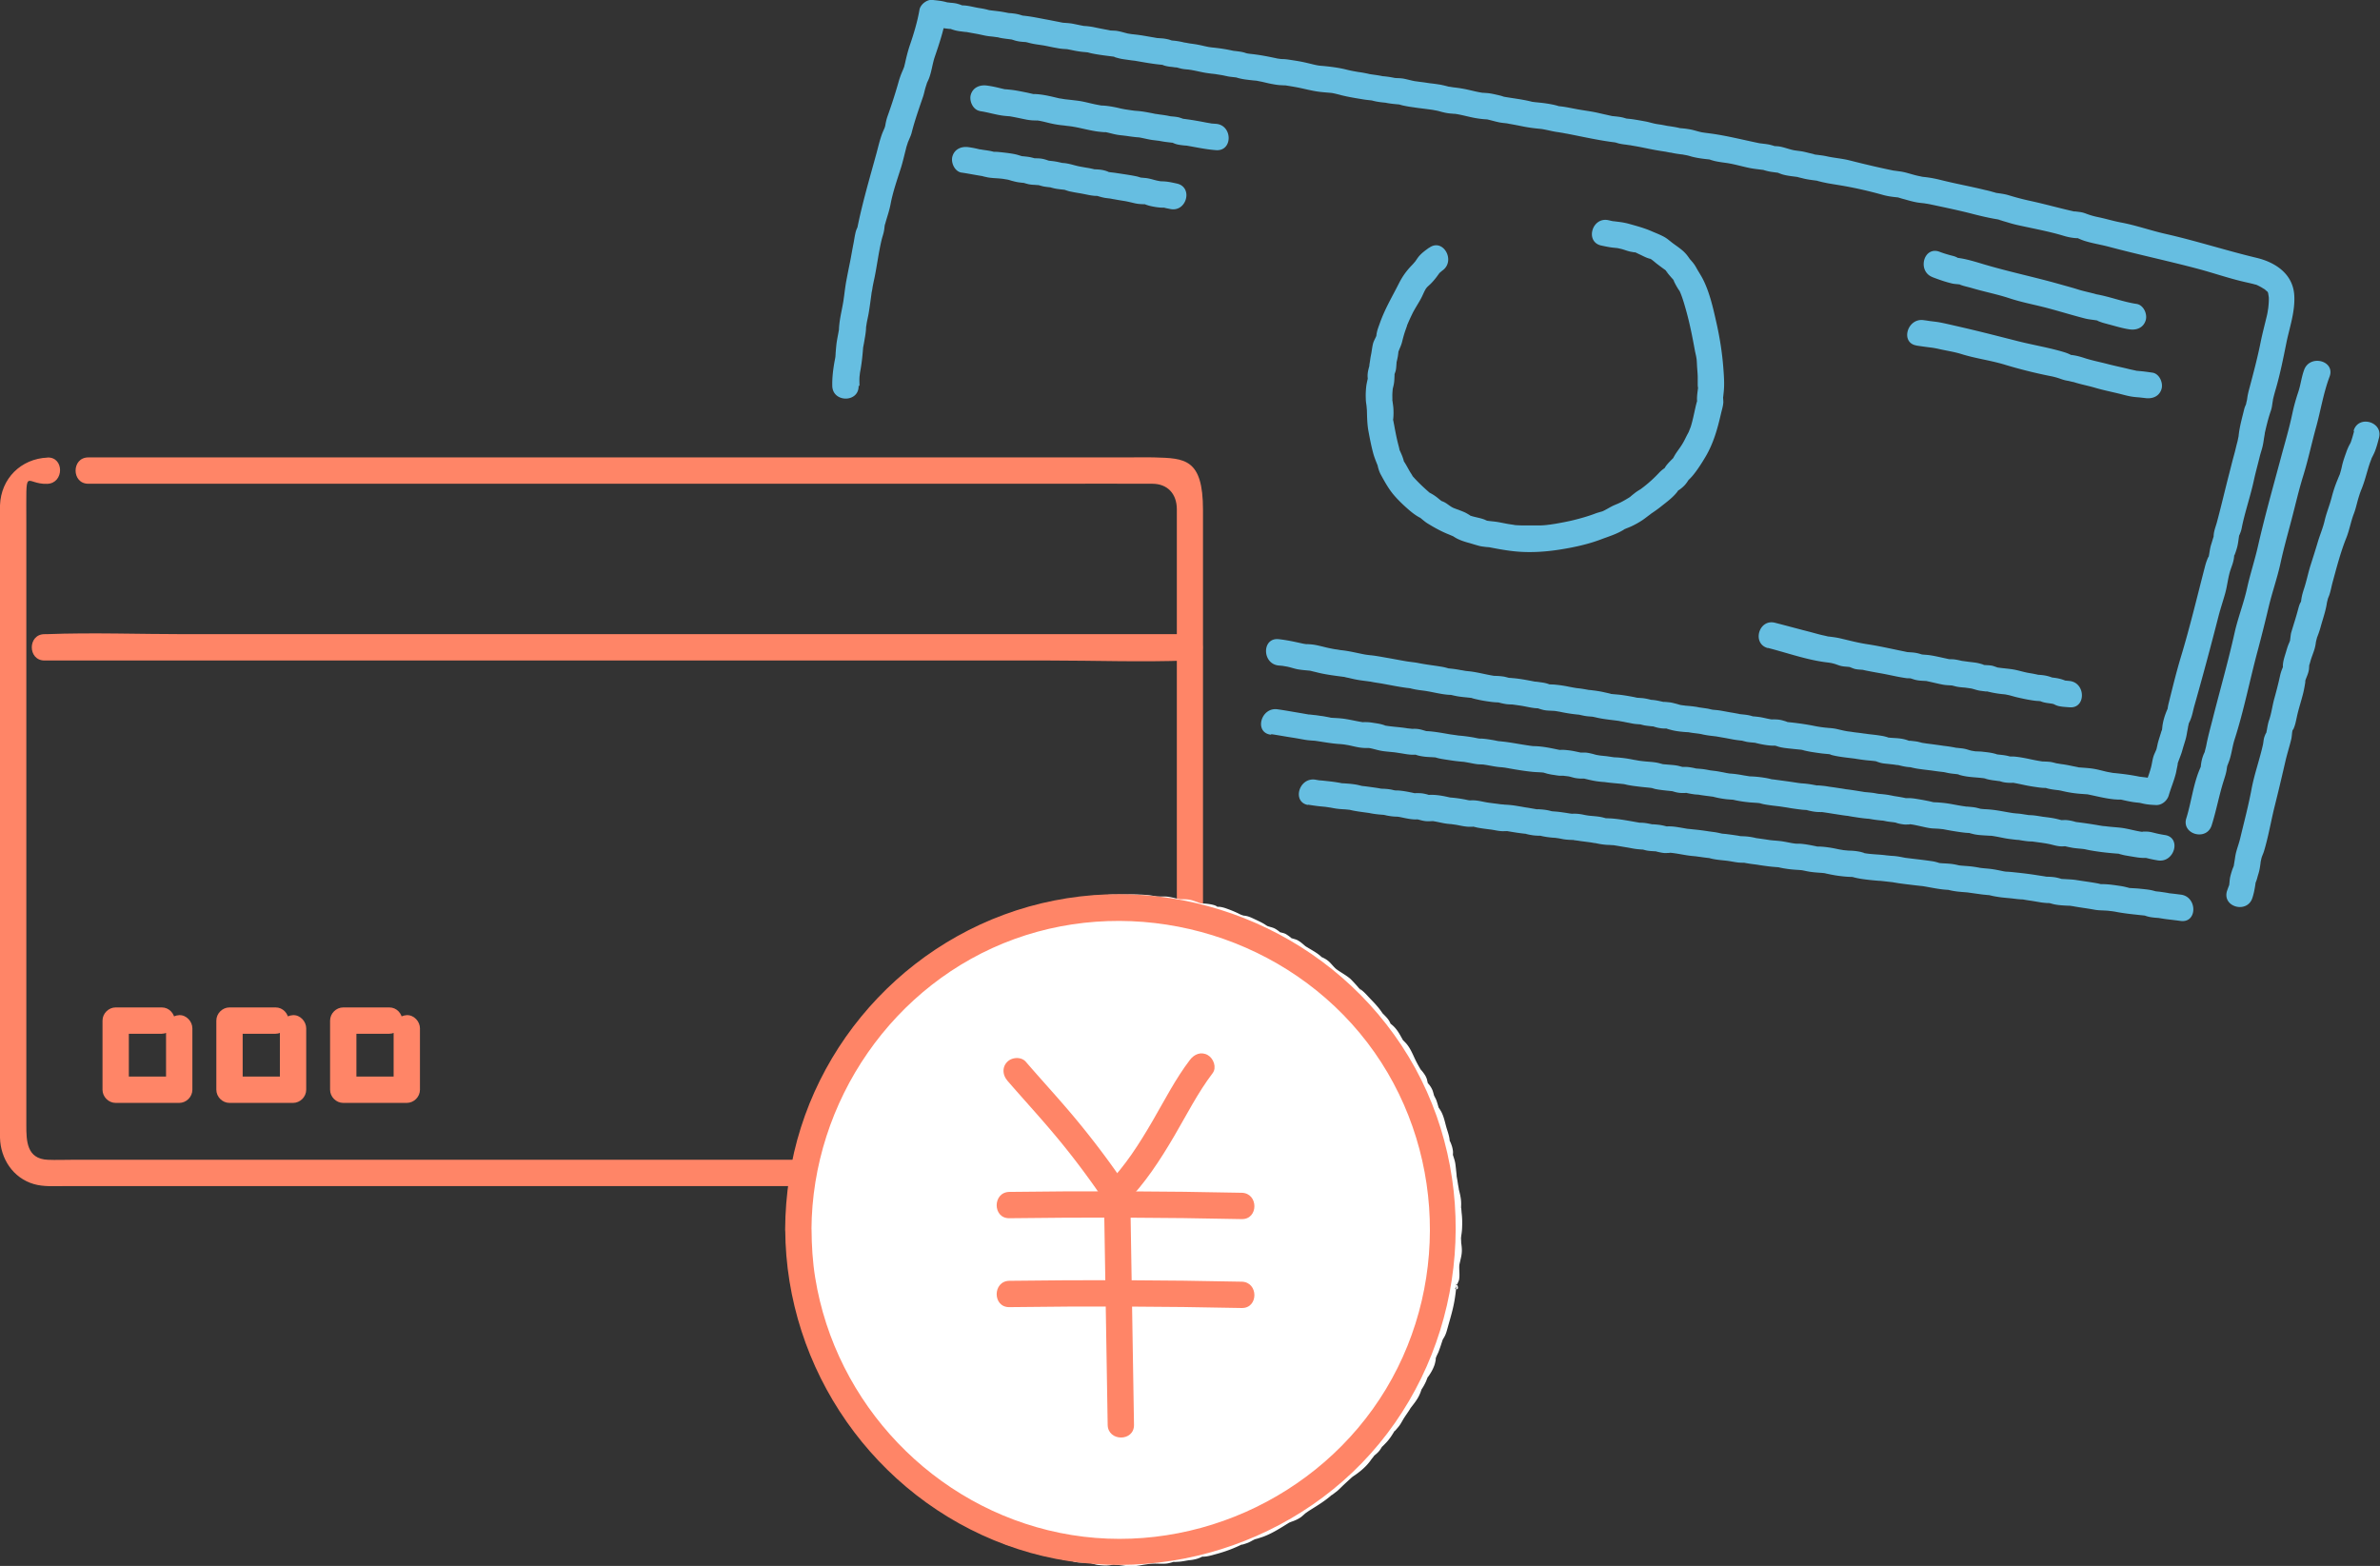 <svg id="_レイヤー_2" xmlns="http://www.w3.org/2000/svg" viewBox="0 0 271.18 178.43"><rect x="0" y="0" width="271.18" height="178.43" fill="#333333" stroke="none"/><defs><style>.cls-1{fill:#66bee1}.cls-1,.cls-2,.cls-3{stroke-width:0}.cls-2{fill:#fff}.cls-3{fill:#ff8567}</style></defs><g id="_ポイント"><path class="cls-3" d="M5.41 52.14c-3.03.13-5.3 2.39-5.41 5.43-.01.43 0 .87 0 1.3V128.1c0 .51-.01 1.03 0 1.54.06 2.4 1.49 4.59 3.86 5.28 1.11.32 2.33.23 3.47.23h123.16c2.34 0 4.62-.49 5.89-2.77.92-1.64.69-3.68.69-5.5V58.09c0-5.86-2.1-5.87-5.51-5.97-1.08-.03-2.17 0-3.25 0H10.06c-1.93 0-1.93 3 0 3H119.67c3.87 0 7.74-.02 11.61 0 1.77 0 2.8 1.16 2.81 2.89v58.42c0 4.41.25 8.9 0 13.31-.13 2.24-1.97 2.41-3.66 2.41H8.19c-.91 0-1.83.04-2.74 0C3.04 132.05 3 130 3 128.22V59.61c0-6.83-.24-4.37 2.4-4.48 1.92-.08 1.93-3.08 0-3Z"/><path class="cls-3" d="M5.07 75.26H119.49c5.27 0 10.59.2 15.86 0h.23c1.93 0 1.93-3 0-3H21.16c-5.27 0-10.59-.2-15.86 0h-.23c-1.93 0-1.93 3 0 3Z"/><path class="cls-2" d="m91.42 140.11.17-.76.01-.76-.04-.76.07-.75.08-.76.08-.75v-.77l.31-.72.06-.76.01-.77.23-.73.18-.74.23-.73.19-.73.19-.74.2-.74.37-.68.16-.75.46-.63.3-.7.12-.78.51-.59.28-.71.41-.64.37-.67.3-.7.33-.69.45-.61.39-.66.46-.61.55-.53.41-.64.37-.68.58-.51.49-.58.5-.57.51-.57.55-.52.55-.52.6-.47.56-.51.51-.58.61-.44.65-.41.6-.47.58-.48.59-.48.67-.37.57-.51.68-.34.69-.33.6-.47.72-.28.65-.4.73-.22.63-.45.77-.14.67-.35.68-.35.73-.23.75-.16.69-.31.74-.18.72-.24.77-.06.71-.3.77-.04.75-.08.74-.18.76-.04.74-.22.77.01.75-.12.76-.01.76.04h.76l.76-.08.76.05.76.01.75.16.76.08.76-.05.74.21.75.12h.77l.73.23.72.25.79-.01.68.38h.79l.73.24.7.29.68.38.77.11.69.32.68.33.65.41.74.21.62.46.74.22.62.46.73.25.58.51.65.39.67.36.57.51.68.36.5.6.59.48.63.43.65.41.55.52.46.62.63.44.51.57.53.55.51.56.43.63.55.53.36.68.62.48.38.66.37.67.55.55.38.66.3.7.34.68.4.65.5.59.16.77.51.6.21.74.35.67.18.75.42.65.26.72.16.75.26.71.13.75.31.71v.78l.27.71.09.76.07.76.14.74.08.75.2.75.12.75-.05.76.14.76-.01.76.01.76-.13.76.02.76.11.77-.15.75-.16.74-.05.76.05.78-.32.71-.06.76-.13.75-.11.76-.24.72-.14.75-.23.72-.18.74-.38.68-.22.72-.26.72-.31.69-.13.77-.33.69-.44.63-.27.72-.41.64-.26.72-.41.64-.48.6-.4.65-.43.62-.37.67-.55.54-.34.69-.52.57-.53.54-.43.63-.6.48-.42.66-.52.55-.58.49-.65.42-.55.52-.57.5-.53.55-.63.42-.54.55-.67.36-.61.45-.66.38-.62.44-.58.5-.73.26-.67.36-.63.43-.69.33-.65.38-.72.26-.73.21-.67.37-.74.19-.66.42-.75.16-.7.29-.73.2-.74.2-.77.04-.7.35-.76.08-.75.15-.77-.02-.73.23h-.77l-.76.01-.75.05-.76.13-.76.14-.76-.06-.76-.1-.75-.06-.77.13-.76-.07-.74-.22-.75-.1-.78.04-.73-.2-.76-.09-.73-.23-.73-.18-.75-.12-.77-.07-.7-.33-.76-.12-.69-.32-.74-.19-.73-.22-.67-.38-.67-.37-.7-.3-.7-.28-.67-.36-.68-.35-.63-.43-.72-.26-.58-.51-.71-.29-.58-.5-.7-.33-.51-.6-.58-.47-.65-.41-.6-.47-.59-.47-.62-.46-.5-.58-.58-.49-.46-.61-.61-.47-.38-.68-.52-.55-.47-.6-.44-.62-.46-.6-.6-.5-.32-.7-.55-.55-.41-.64-.39-.66-.34-.68-.34-.67-.39-.66-.22-.73-.43-.64-.3-.7-.22-.73-.36-.67-.36-.68-.13-.76-.16-.75-.41-.67-.06-.77-.25-.72-.19-.73-.07-.76-.26-.72-.19-.74-.03-.77-.2-.74.02-.77-.09-.75-.03-.76v-.76l-.1-.76-.06-.76z"/><path class="cls-2" d="M92.86 140.51c.25-1.08.15-2.08.24-3.17l.12-1.19c.02-.22.05-.44.06-.66 0-.11.02-.3 0-.42-.12-.62-.38.78-.1.23.31-.6.42-1.23.46-1.9.01-.22 0-.45.02-.68.02-.36-.16.53.03-.03.05-.16.1-.31.15-.47.25-.89.5-1.78.73-2.68.05-.21.12-.42.17-.63.11-.53-.13.17.19-.45.13-.25.24-.49.32-.77.05-.16.05-.34.11-.5-.14.4.04.05.16-.13.26-.39.5-.86.63-1.32.03-.1.08-.36.07-.47-.05-.65.3.85-.29.33 0 0 .66-.77.69-.84.16-.28.23-.62.37-.9.16-.33-.29.45.06-.03.08-.11.15-.23.22-.35.3-.5.52-1.01.76-1.54.04-.1.2-.4-.01.04.06-.12.11-.26.18-.37.11-.19.22-.36.34-.55.25-.39.5-.8.77-1.18.4-.56-.06.01.34-.36.21-.19.38-.41.55-.64.14-.19.27-.4.39-.61.08-.13.15-.27.22-.4.22-.38-.17.14.03-.05.7-.66 1.27-1.43 1.94-2.11s1.45-1.24 2.14-1.91c.16-.16.31-.32.46-.49.27-.31.01-.08-.06-.01.12-.11.28-.2.41-.3.44-.3.88-.58 1.3-.91.35-.27.69-.56 1.03-.84.13-.11.72-.48.29-.24.34-.19.63-.34.93-.59.13-.11.76-.55.31-.29.21-.12.43-.22.65-.32.14-.07 1.57-.86 1.5-.97.35.52-.93.3-.35.24.11-.01.32-.12.42-.17.31-.13.53-.27.82-.42.39-.2.02-.04-.05 0 .13-.05.27-.08.4-.12.35-.11.64-.23.93-.46.13-.1.5-.26.03-.09.12-.04.29-.05.42-.08.28-.06.52-.15.78-.28.2-.1.4-.2.59-.3.12-.06.25-.13.37-.19.55-.27-.45.13.14-.05.53-.16 1.06-.26 1.57-.46.21-.08.41-.21.62-.28-.54.18.36-.04.49-.07s.95-.29.37-.18c.22-.04.46-.02.69-.05.42-.07.83-.2 1.22-.4.5-.26-.37.31-.43.09 0 .01.57-.03.61-.03.5-.04 1-.09 1.5-.2.13-.03.27-.07.4-.1-.49.09-.18.03-.05.02.36-.04.7-.04 1.06-.13.17-.04.33-.11.49-.15-.08.02-.5.06-.05.04.3-.01.59 0 .89-.04.13-.02 1.03-.09.43-.07.25 0 .51-.01.76 0 .98.02 1.95-.04 2.92 0 .24.01.48 0 .72.02-.52-.04.15.05.35.08.59.1 1.14.14 1.73.12.43-.01.04-.03-.05-.05.13.02.27.08.4.11.25.07.49.11.75.15s.49.08.74.1h.51c.11 0-.31-.13.14.06s1 .38 1.49.42c.13.01.27 0 .39 0 .78-.07-.39.08-.29-.17-.02.05.9.48.97.5.29.08.61.05.91.05.61 0-.3-.11.04 0 .16.05.32.1.48.16.18.07.36.14.53.21.56.25-.29-.16.04.04.15.09.3.18.45.25.34.17.56.22.93.26.09.01.47.06-.01-.08.12.04.26.12.38.18.47.22.9.46 1.35.71.22.12.42.23.66.32.16.06.33.08.49.14.33.12-.44-.3.03.06.25.19.47.33.76.45.2.08.86.38.45.12.12.08 1.49.97 1.57.79-.07.17-.83-.64-.3-.11.09.09.19.18.29.25.28.22.57.41.88.59.16.1.33.19.5.27.53.26-.22-.21.06 0 .13.11.25.23.38.34.2.16.38.29.6.41.11.06.26.12.37.19-.43-.31 0 .09.09.19.33.37.73.68 1.13.97a12.668 12.668 0 0 0 .99.65c.42.28-.31-.23.12.09.1.08.21.19.3.28-.32-.32-.09-.12-.01-.03.29.34.48.65.84.94.18.15.39.24.57.39-.4-.36.17.27.27.38.33.35.68.68.99 1.05-.35-.42.15.25.23.35.23.31.5.52.75.81-.32-.38.04.21.14.37.21.31.43.5.72.72.06.05.36.33.42.32-.19.05-.49-.79-.34-.25.06.21.26.47.37.67.17.3.3.53.53.79.11.13.59.68.29.26.3.42.47.9.68 1.36.2.42.41.84.68 1.22.16.23.37.52.58.72.44.43-.26-.32-.19-.37-.03.03.1.52.13.61.13.38.32.66.58.95.03.03.27.33.27.33-.18.15-.22-.99-.26-.34-.01.22.23.72.31.87.06.14.15.26.21.4.2.46-.09-.39.04.14.07.29.13.57.27.84.07.14.45.7.33.48s.15.39.19.53c.07.24.09.5.16.75.13.46.25.93.38 1.39.07.26.19.54.32.79.34.68-.2-.3-.05-.32-.02 0 0 .58 0 .62.02.28.06.48.15.73l.15.39c-.17-.44 0-.14.02.05.07.54.09 1.08.18 1.61.02.13.05.27.08.4.12.6-.04-.34.02.03.04.32.06.66.12.98.05.24.13.47.18.7.03.15.09.84.1.59 0-.28-.08.42-.08.57.01.33.12.65.16.98.05.37 0-.56-.02.04v.41c0 .25.01.51 0 .76.01-.57-.05.24-.07.4-.05.34-.06.6-.04.93.01.28.05.56.09.84.01.1 0 .45.07.51-.16-.14.15-1.02-.06-.34-.15.48-.24 1.06-.29 1.56-.02.23-.05.48-.05.72 0 .09 0 .18.02.27.08.91-.04-.26.2-.18-.2-.07-.51 1.71-.53 1.89-.05.44 0 .03.02-.05-.02.17-.06.33-.08.5-.04.25-.06.51-.11.75-.18.88-.5 1.75-.7 2.63-.15.67.12-.01-.16.46-.14.25-.27.5-.36.77-.08.21-.13.44-.2.65-.04.12-.09.24-.13.36-.15.48 0 .03-.05.16-.12.29-.3.59-.39.89-.04.15-.13.83-.07.59s-.18.4-.24.51c-.13.22-.32.41-.44.63-.15.29-.22.61-.36.91-.15.33.28-.46-.05.03-.08.11-.16.23-.22.35-.12.22-.2.45-.29.68 0-.01-.28.61-.1.29.15-.28-.2.26-.23.32-.2.32.34-.44-.03.05-.08.11-.18.22-.26.33-.17.23-.33.45-.48.69-.26.39-.53.77-.76 1.18-.34.6.11.02-.28.4-.21.2-.39.4-.54.65-.1.15-.42.79-.12.38-.16.23-.39.43-.58.63-.39.4-.66.89-1.03 1.29.39-.42-.33.16-.41.24-.25.26-.39.6-.61.89.32-.44-.2.2-.3.29-.17.16-.36.32-.55.47.4-.3-.19.09-.34.19-.29.21-.53.43-.8.68-.3.27-.61.52-.88.81.02-.02-.48.49-.19.23s-.27.17-.25.16c-.26.18-.49.36-.72.58-.09.09-.19.21-.29.3.35-.29.12-.11.01-.05-.23.13-.43.25-.65.4-.39.27-.8.51-1.2.77-.13.08-1.35.97-1.3 1.03-.11-.15.97-.41.24-.2-.12.03-.25.08-.36.13-.33.13-.66.29-.96.47-.39.23-.74.47-1.14.68-.16.08-.32.16-.47.25.02-.01-.6.34-.25.17.28-.14-.3.1-.37.13-.45.15-.9.26-1.32.46-.15.07-.29.17-.45.24-.33.16.53-.15-.06 0-.32.08-.61.16-.91.32-.18.09-.78.4-.31.24-.24.08-.5.1-.74.18-.46.15-.89.33-1.37.46-.12.03-1.02.23-.42.15-.23.03-.46 0-.69.04-.41.05-.85.2-1.21.43-.47.31.3-.41.43-.07 0-.02-.56.06-.6.07-.25.03-.49.07-.74.11-.73.13.16.03-.58.03-.26 0-.49.02-.75.07-.13.03-.27.08-.4.12-.52.15.37 0-.13.03-1.08.04-2.1.05-3.16.24-.22.04-.45.12-.68.13.84-.04-.96-.13-.12-.05-.58-.06-1.17-.21-1.76-.2-.34 0-.64.1-.97.13-.17.02-.36-.03.05-.01-.09 0-.32 0-.41-.04-.53-.23.31.09-.04-.02-.13-.04-.27-.09-.4-.12-.34-.08-.7-.14-1.06-.17-.18-.01-.35-.02-.54-.02.02 0-.7 0-.3.04s-.29-.09-.28-.09c-.25-.06-.49-.1-.74-.13-.14-.02-.28-.03-.41-.05-.54-.1.36.1-.12-.06-.42-.14-.85-.25-1.29-.34-.29-.06-.58-.1-.87-.13a6.77 6.77 0 0 0-.47-.05c-.84-.05.22-.02.19.12.04-.17-1.4-.52-1.57-.54-.38-.05.51.22-.06.01-.13-.05-.25-.12-.38-.17a7.45 7.45 0 0 0-.91-.3l-.74-.21c-.12-.03-.39-.16.03.03-.12-.06-.25-.14-.36-.21-.49-.29-.98-.55-1.5-.76-.18-.07-.35-.15-.53-.22-.13-.05-.26-.1-.38-.15-.56-.24.29.15-.04-.03-.41-.23-.85-.43-1.26-.67-.12-.07-1.51-.91-1.58-.77.3-.69.7.71.38.18-.05-.08-.26-.24-.34-.31-.28-.22-.77-.54-1.15-.6-.46-.08.68.56.04-.04-.2-.19-.43-.35-.67-.48-.15-.08-.32-.13-.47-.22.08.05.34.31.05 0-.18-.2-.34-.38-.53-.56-.22-.2-.48-.4-.72-.57-.11-.07-.82-.52-.37-.2-.5-.35-.96-.75-1.44-1.12-.62-.48-1.1-.98-1.62-1.6-.24-.29-.41-.43-.7-.67-.27-.22.26.47-.04-.04-.07-.12-.13-.25-.21-.37-.29-.44-.69-.82-1.03-1.23-.36-.43.13.18-.28-.4-.13-.18-.25-.35-.38-.52-.17-.22-.33-.46-.53-.66-.1-.1-.22-.18-.33-.27-.41-.36.15.37-.09-.12-.15-.31-.24-.51-.47-.79-.09-.1-.66-.72-.33-.28-.29-.38-.54-.84-.77-1.27s-.42-.87-.65-1.29c-.12-.21-.26-.41-.37-.62.24.48-.04-.28-.11-.45-.2-.52-.56-.94-.77-1.45-.17-.41 0-.03.02.04-.05-.16-.09-.33-.15-.49-.1-.3-.24-.58-.38-.86-.1-.19-.2-.38-.31-.58-.05-.1-.15-.25-.19-.37.17.51.06.02.05-.09-.03-.51-.2-1.1-.43-1.55-.05-.1-.14-.28-.22-.36-.41-.46 0 .68.05.35.04-.24-.04-.76-.1-1-.05-.22-.16-.43-.22-.64-.05-.16-.24-.87-.18-.61.06.27-.03-.41-.06-.56-.06-.36-.14-.61-.25-.96-.07-.21-.13-.43-.18-.64-.03-.12-.08-.43-.02.06-.02-.2 0-.4-.03-.6-.03-.29-.08-.57-.15-.85-.04-.16-.06-.56-.04-.05 0-.14.01-.28.01-.42 0-.43-.07-.86-.09-1.29-.03-.48 0-.97-.05-1.45-.03-.29-.09-.58-.12-.88.06.59 0-.29-.02-.44-.15-1.91-3.15-1.93-3 0 .04.55.13 1.1.18 1.65.06.63 0-.5-.02.14v.41c0 .25 0 .51.03.76.03.45.07.88.08 1.33 0 .32.04.61.11.93.03.13.08.27.1.4-.11-.56-.02.04-.01.17.03.51.13.99.29 1.48.05.16.11.33.17.48.14.36-.07-.57.03.03.05.32.06.65.12.97.05.25.12.49.2.73.06.19.27.84.18.33.07.36 0 .74.1 1.09s.36.62.52.96c-.22-.49.02.26.05.42.05.24.06.49.12.72.16.55.49 1.05.75 1.55.2.39.03.03 0-.05.06.16.09.33.15.49.09.26.19.52.31.77s.21.45.35.68c.07.12.16.23.23.35-.25-.46 0 .07.04.19.3.92.88 1.84 1.35 2.7.23.41.47.85.76 1.23.2.27.44.47.66.73s-.22-.47 0 .07c.06.15.12.32.21.45.18.28.44.49.7.69.3.23-.33-.43.06.02.09.1.17.22.25.33.34.46.66.93 1.03 1.37.11.14.23.27.35.4-.01-.01.43.52.21.21s.15.31.14.28c.14.25.29.45.51.65.13.11.27.21.41.31-.29-.23-.03-.06.13.14.32.41.67.71 1.03 1.07.21.21.38.44.6.64.13.12.94.7.52.39.38.29.75.6 1.14.89.24.18.47.34.72.5.52.32-.24-.21.06.02.15.11.32.23.45.37.43.43.68.79 1.26 1.04.09.04.41.2 0-.07.11.07.21.19.32.27.33.27.63.46 1.03.63.08.03.4.23.48.2-.19.08-.66-.64-.39-.17.19.31.75.59 1.04.72.21.09.45.13.65.23-.51-.26.27.25.38.32.93.55 1.95.88 2.91 1.35.34.16-.48-.27.04.05l.36.21c.19.11.39.23.59.33.49.25 1.06.45 1.61.55s-.18-.13.46.15c.26.11.5.23.78.29.17.04.34.05.51.08-.05 0-.48-.18-.03-.02.42.14.76.34 1.21.42.15.02 1.03.11.45.03.24.03.48.07.71.12.49.1.95.29 1.43.4.35.08.72.07 1.07.14-.58-.11.25.12.38.14.57.11 1.13 0 1.7.09.6.1-.33-.09.04.03.16.06.33.11.5.15.24.06.49.08.74.1.35.03.62.03.97-.02.14-.02.28-.06.42-.07.55-.07-.36-.02.14.03.74.07-.16-.04.58.05.25.03.5.07.75.1.64.06 1.21-.03 1.84-.15.13-.02 1.04-.14.43-.08.22-.02.45-.04.68-.05.5-.02 1.02.04 1.53-.01.39-.04.69-.17 1.06-.25-.51.11.16.05.37.04.33-.02.64-.09.96-.14.11-.02.45-.08-.06 0 .2-.03.4-.04.6-.07.36-.06.66-.13 1-.29.98-.46-.4-.11.06-.08.58.04 1.16-.15 1.71-.3 1.08-.29 2.07-.67 3.05-1.16-.48.24.27-.02.41-.07.31-.1.54-.26.83-.4.4-.19.03-.03-.05 0 .16-.06.33-.09.49-.14.27-.09.55-.17.81-.28.93-.37 1.8-.93 2.64-1.45.11-.07.25-.14.36-.19-.47.22-.05.03.08-.01.39-.14.69-.27 1.03-.51.12-.09.63-.54.43-.39-.18.14.39-.27.53-.36.94-.59 1.85-1.13 2.66-1.88-.36.34.17-.09.32-.2.29-.21.46-.4.71-.64.36-.35.74-.69 1.11-1.03.08-.07.34-.27-.04 0 .11-.08.24-.15.35-.23.26-.17.5-.36.74-.55.44-.37.84-.77 1.17-1.25.12-.18.55-.65.2-.33.29-.26.53-.42.77-.73.14-.18.24-.39.39-.57-.35.43.28-.24.37-.33.44-.47.7-.92 1.03-1.46-.25.41.16-.1.29-.25.25-.28.39-.55.58-.88.24-.41.53-.79.78-1.19.05-.08.23-.38-.04.01.08-.11.18-.22.26-.33.21-.27.42-.54.61-.84.16-.25.27-.48.38-.75.05-.13.09-.27.14-.39.24-.56-.17.27.03-.04.19-.28.33-.55.47-.85.05-.12.09-.24.14-.36.19-.47 0-.02.08-.14.3-.41.57-.87.74-1.36.1-.29.13-.57.2-.87-.09.4-.08.17-.03.03.07-.21.19-.42.28-.63.19-.48.34-.97.5-1.45.12-.35-.27.48.03-.04.07-.12.15-.24.21-.37.15-.3.22-.59.31-.91.25-.9.53-1.81.71-2.72.11-.55.19-1.12.25-1.68.01-.11.06-.35.04-.45-.13-.59.56.66-.15.42.01 0 .42-.93.44-1 .12-.53.01-1.12.04-1.66.03-.61-.07.33 0-.04.03-.17.07-.33.11-.5.05-.25.12-.5.15-.75.06-.42.03-.74-.02-1.15-.02-.14-.05-.28-.06-.42.04.51.04.16.03.05 0 .02-.03-.69-.04-.29s.05-.29.05-.29c.05-.31.09-.62.1-.93.02-.55.02-1.11-.05-1.65-.02-.17-.06-.99-.08-.43.02-.39.04-.7 0-1.09-.05-.48-.18-.95-.3-1.42.14.58-.03-.29-.05-.43-.05-.36-.12-.71-.18-1.07.09.59 0-.26-.02-.4-.02-.24-.05-.48-.08-.72-.05-.39-.13-.58-.24-.94-.04-.12-.12-.41-.04.07-.03-.2.02-.42 0-.62-.04-.37-.13-.66-.27-1-.07-.15-.16-.31-.2-.47.03.1.14.42.07.02-.08-.51-.27-.97-.4-1.46-.14-.53-.26-1.07-.51-1.56-.07-.14-.43-.72-.33-.48.08.18-.2-.76-.27-.92-.06-.14-.37-.74-.27-.5s-.09-.42-.14-.56c-.15-.37-.37-.67-.64-.96-.52-.56.24.24.12.28.01 0-.12-.57-.13-.61-.11-.33-.25-.53-.45-.8-.12-.16-.27-.31-.39-.47.05.07.26.38.04.01-.26-.44-.49-.88-.7-1.35-.23-.5-.46-.99-.82-1.42-.1-.12-.57-.6-.42-.4.14.18-.22-.43-.3-.58-.34-.6-.7-1.06-1.28-1.44-.42-.27.49.73.09-.07-.19-.37-.44-.6-.72-.89-.07-.07-.31-.32 0 .05-.09-.1-.15-.23-.23-.34a7.83 7.83 0 0 0-.57-.72c-.31-.36-.65-.69-.97-1.04-.23-.25-.43-.46-.69-.67-.1-.08-.21-.15-.32-.22-.65-.39.32.14.17.25.07-.06-1.05-1.25-1.17-1.35-.43-.36-.93-.64-1.39-.95-.08-.06-.36-.26.02.03-.1-.08-.22-.17-.32-.26-.21-.2-.39-.42-.59-.63s-.4-.36-.66-.5c-.62-.34 0 .12-.42-.25-.44-.39-.91-.64-1.41-.94-.14-.09-.29-.17-.43-.27.07.04.37.3.03.01-.28-.24-.53-.47-.86-.64-.26-.13-.58-.16-.84-.3.46.25-.34-.33-.51-.41-.27-.13-.58-.15-.84-.27.5.24-.19-.24-.31-.3-.29-.17-.57-.2-.87-.31-.42-.16-.03 0 .03.03-.18-.1-.34-.22-.51-.32-.41-.23-.85-.43-1.28-.63-.27-.12-.5-.21-.79-.26-.14-.02-.28-.03-.42-.06.49.11 0-.02-.16-.1-.47-.24-.97-.45-1.47-.63-.33-.12-.61-.21-.96-.24h-.28c-.95.02.17 0 .17.16-.01-.45-1.59-.54-1.88-.54-.62 0 .44.16-.13-.03-.13-.04-.26-.09-.39-.14-.24-.08-.48-.18-.73-.23-.34-.08-.63-.07-.97-.08-.11 0-.46 0 .05.04-.13-.01-.28-.04-.41-.06-.57-.12-1.09-.29-1.67-.29-.26 0-.5.01-.76 0-.13 0-.28-.03-.41-.05.51.08.16.01.06 0-.58-.11-1.13-.15-1.72-.17-.98-.04-1.97.01-2.96 0-.56-.01-1.09.09-1.65.15-.61.07.34 0-.04-.01-.17 0-.34-.02-.51-.01-.35.02-.63.1-.96.2-.41.13-.04.04.06.03-.17.02-.34.02-.51.03-.28.02-.56.06-.83.13-.72.16.17.05-.57.11-.25.02-.51.03-.76.05-.39.03-.69.1-1.06.23-.14.05-.3.11-.42.18-.49.26.37-.32.43-.09-.05-.19-1.66.3-1.81.35-.54.15-1.02.35-1.55.54-.43.15-.02-.01.04-.02-.17.04-.33.07-.5.11-.28.07-.55.14-.82.24-.47.17-.91.42-1.35.65-.61.31.08.07-.46.14-.37.05-.66.17-.96.38-.11.08-.22.18-.34.25.35-.21.17-.08.03-.03-.31.13-.6.18-.9.33-.12.06-.24.14-.35.21-.51.32.3-.11-.03.05-.44.2-.81.32-1.21.6-.19.13-.35.31-.54.42.5-.29-.34.1-.44.15-.59.29-.98.65-1.5 1.04.4-.3-.2.05-.36.14-.27.17-.51.38-.75.59-.39.32-.77.66-1.18.96-.09.07-.36.23.03-.03-.12.08-.23.15-.35.22-.22.14-.42.28-.63.43-.44.32-.77.7-1.15 1.08-.69.68-1.48 1.24-2.16 1.94s-1.35 1.46-2.02 2.17c-.35.37-.59.88-.84 1.32-.27.47.16-.13-.33.37-.24.25-.46.52-.66.79-.6.82-1.15 1.69-1.55 2.62-.06.15-.45.9-.18.42-.11.21-.23.42-.35.63-.08.13-.91 1.54-.79 1.6-.23-.12.66-.82.1-.29-.09.09-.18.2-.26.3-.26.34-.41.62-.44 1.05 0 .11-.07.62.06.1-.03.11-.12.29-.17.38-.12.23-.26.43-.41.65-.18.28-.29.52-.37.85-.03.13-.05.28-.09.41.12-.42.06-.17 0-.04-.24.54-.46 1.03-.61 1.61-.25.96-.51 1.91-.77 2.86-.15.56-.27 1.04-.29 1.63 0 .24-.06.53-.05.76.05.57-.28-.55.15-.42 0 0-.23.54-.24.57-.36.94-.29 2.1-.39 3.11-.05.51-.05.97-.04 1.48 0 .24.02.48 0 .72.04-.57-.08.27-.12.44-.44 1.88 2.45 2.68 2.89.8Z"/><path class="cls-3" d="M18.92 117.17v7l1.5-1.5h-7.24l1.5 1.5v-7.88l-1.5 1.5h5.25c.78 0 1.54-.69 1.5-1.5s-.66-1.5-1.5-1.5h-5.25c-.81 0-1.5.69-1.5 1.5v7.88c0 .81.69 1.5 1.5 1.5h7.24c.81 0 1.5-.69 1.5-1.5v-7c0-.78-.69-1.54-1.5-1.5s-1.5.66-1.5 1.5ZM31.89 117.17v7l1.5-1.5h-7.24l1.5 1.5v-7.88l-1.5 1.5h5.25c.78 0 1.54-.69 1.5-1.5s-.66-1.5-1.5-1.5h-5.25c-.81 0-1.5.69-1.5 1.5v7.88c0 .81.69 1.5 1.5 1.5h7.24c.81 0 1.5-.69 1.5-1.5v-7c0-.78-.69-1.54-1.5-1.5s-1.5.66-1.5 1.5ZM44.85 117.17v7l1.5-1.5h-7.24l1.5 1.5v-7.88l-1.5 1.5h5.25c.78 0 1.54-.69 1.5-1.5s-.66-1.5-1.5-1.5h-5.25c-.81 0-1.5.69-1.5 1.5v7.88c0 .81.69 1.5 1.5 1.5h7.24c.81 0 1.5-.69 1.5-1.5v-7c0-.78-.69-1.54-1.5-1.5s-1.5.66-1.5 1.5Z"/><path class="cls-1" d="M97.93 43.97c0-.32-.02-.64 0-.97.01-.18.1-.78.02-.28.03-.22.07-.43.11-.65.13-.76.21-1.5.27-2.27.01-.14.02-.28.04-.42 0 .02-.06.42-.01.14.04-.2.08-.4.11-.59.07-.41.15-.83.19-1.25.02-.21.02-.42.04-.62-.05.5.03-.1.06-.28.06-.33.14-.66.2-.99.14-.8.24-1.61.35-2.42.06-.41-.07.34.05-.26.03-.14.05-.28.07-.43.07-.37.15-.74.23-1.11.28-1.4.46-2.84.79-4.23.1-.41.24-.76.3-1.19.03-.19.04-.38.07-.56.05-.28 0 .12-.01.14.04-.17.08-.34.13-.51.19-.66.4-1.26.53-1.94.26-1.4.76-2.82 1.19-4.17.21-.68.37-1.39.55-2.08.03-.12.05-.23.09-.35s.24-.74.15-.49.13-.29.17-.38c.1-.23.2-.46.26-.7.35-1.39.84-2.76 1.3-4.11.11-.33.17-.67.27-1 .04-.14.28-.86.1-.37.08-.22.19-.43.28-.64.33-.83.4-1.7.69-2.54.51-1.49 1.01-3.01 1.28-4.56l-1.45 1.1c.23.03.47.04.69.08-.55-.1.21.09.37.12.25.05.5.07.75.1.14.01.29.01.43.04-.6-.11.11.09.17.11.25.07.49.11.75.14.17.02.93.13.38.02.49.1.98.18 1.46.27s.94.22 1.44.27c.2.02.39.04.59.07.14.02.28.03.42.06.46.07-.24-.05.05.02.53.12 1.06.15 1.6.24.35.05-.39-.09-.05.01.14.04.27.09.41.12.28.07.56.1.85.12.14.01.29 0 .43.03-.49-.07-.16 0-.05.02.19.05.38.1.57.14.48.1.98.15 1.47.24.42.08.84.18 1.27.25.25.05.5.09.75.11l.43.03c.64.04-.48-.1.15.02.42.08.84.18 1.27.24.3.05.6.07.91.1.12.01.43.08-.04-.01.17.03.34.08.51.12.94.2 1.87.29 2.82.42-.55-.08.2.12.36.16.19.05.39.08.58.11l.85.12c.14.02.28.03.42.05.3.04-.41-.07.05.01.98.17 1.96.35 2.95.44.14.01.4.1-.04-.01.14.03.27.08.41.12.25.07.49.11.75.13.18.02.91.14.38.01.3.07.58.17.88.22.26.05.54.06.8.09.35.04-.4-.06-.04 0 .14.02.28.04.42.07.45.08.88.19 1.33.27.27.05.55.08.83.12.08 0 .84.1.54.06s.45.08.53.09c.24.04.49.1.73.15s.5.07.75.1c.7.09 0-.04.37.07.54.16 1.11.22 1.67.28.23.03.47.04.7.07-.54-.08.22.06.37.09.41.09.82.2 1.23.27.27.05.55.1.83.12.14.01 1.01.06.43 0 .47.06.96.15 1.43.23.92.17 1.81.43 2.74.54.43.05.86.08 1.29.12.45.05.04 0-.04-.01.14.02.28.05.42.08.26.06.51.12.76.19.84.21 1.72.35 2.58.49.3.05.6.07.9.11.38.05-.32-.06.37.09a9.74 9.74 0 0 0 1.17.16c.46.05-.24-.05.05.01.54.11 1.05.15 1.6.2.35.03-.39-.09-.05 0 .14.04.27.08.41.11.22.05.45.09.67.13.25.04.5.07.75.11.15.02.92.13.38.05.6.08 1.2.15 1.79.24-.52-.08.19.04.37.08s.38.11.57.15c.25.06.48.11.75.14.14.02.28.02.43.04.65.05-.5-.08.15 0 .89.12 1.74.4 2.62.53.25.04.5.07.75.09l.43.03c.36.04-.39-.08-.05 0 .45.1.9.24 1.35.33.29.06.6.08.9.12.45.06.04.01-.05 0 .14.02.28.05.42.07.44.08.87.16 1.31.25.53.11 1.05.19 1.59.25l.59.06c.45.05.04 0-.04-.01.2.03.41.07.61.11.44.09.87.2 1.32.26.17.02.92.16.38.05.24.05.48.1.73.14 1.81.35 3.64.77 5.47.99.46.06.03.01-.04 0 .14.03.27.07.41.11.25.06.49.1.75.13.16.02.91.14.38.04.26.05.51.1.77.14.88.15 1.73.36 2.61.5.28.05.55.09.82.13.13.02.99.21.42.06.56.14 1.11.22 1.68.28.36.04-.4-.07-.05 0 .14.03.28.05.42.08.19.04.37.1.55.15.51.13 1.02.21 1.55.27.23.03.47.04.7.09-.55-.11.2.1.36.14.44.1.9.16 1.35.22.87.13 1.7.38 2.56.56.48.1.96.15 1.44.21.14.02.29.02.42.05-.09-.02-.47-.09-.05.03.32.09.6.15.93.19.1.01.82.12.54.05-.29-.08.43.19.51.21.48.14.98.2 1.47.26.7.1 0-.03.37.07.19.05.38.09.57.14.6.15 1.18.19 1.78.29-.54-.09.21.08.36.12l.57.12c.44.08.88.15 1.31.22 1.67.27 3.43.67 5.07 1.13.47.13.95.2 1.44.25.14.02.29.02.43.04-.54-.1-.06.02.06.06.21.07.43.12.64.18.41.12.83.23 1.25.31.3.05.6.08.9.11.45.06.04 0-.04 0 .2.03.41.06.61.1 1.64.35 3.3.69 4.92 1.11.97.25 1.92.47 2.91.63.46.07.02.02-.05 0l.41.12c.17.06.35.11.53.16.44.14.87.26 1.32.36 1.74.39 3.5.7 5.2 1.21.45.14.9.23 1.37.27.14.01.29 0 .43.03.35.06-.37-.11-.05.03.21.09.42.18.64.25.87.28 1.8.42 2.69.65 3.36.9 6.77 1.62 10.13 2.51 1.71.45 3.38 1.03 5.11 1.45.37.09.75.17 1.12.26.14.03.28.07.42.11.35.08-.35-.16-.02-.03.21.08.43.19.63.3.12.06.79.49.36.19.13.09.65.62.36.22.08.12.11.29.2.4.38.47-.2-.3-.07-.41-.06.05.07.66.08.81.02.48-.04.97-.09 1.44.06-.54-.04.24-.08.4-.05.26-.12.51-.18.77-.2.81-.4 1.6-.57 2.42-.35 1.77-.81 3.49-1.27 5.23-.12.44-.23.87-.28 1.32-.03.21-.22.84-.05.39-.09.25-.22.49-.28.74-.22.92-.49 1.85-.61 2.79-.02.14-.03.29-.05.43-.06.36.07-.39 0-.04-.05.21-.08.43-.14.63-.13.48-.23.97-.37 1.45-.22.8-.41 1.6-.62 2.4-.45 1.75-.86 3.52-1.33 5.26-.14.5-.31.89-.36 1.42-.01.14-.01.29-.04.43.02-.1.1-.47-.03-.05-.07.22-.13.44-.2.66-.18.53-.2 1.05-.33 1.58-.09.34.11-.37-.04-.05-.06.13-.11.27-.16.4-.08.22-.14.43-.2.66-.88 3.39-1.69 6.8-2.7 10.15-.52 1.72-.96 3.5-1.39 5.24-.05.19-.1.39-.13.58-.01.09-.09.47.06-.01-.04.13-.12.27-.17.4-.22.52-.38 1.02-.48 1.58-.05.27-.05.54-.11.81-.07.35.09-.38-.02-.05-.05.13-.08.27-.13.41-.12.4-.26.79-.34 1.19-.03.14-.06.28-.1.42.11-.47.03-.05-.02.09-.1.26-.23.5-.32.76-.14.43-.18.89-.3 1.32-.21.8-.55 1.57-.78 2.38l1.45-1.1c-.22-.01-.45-.01-.66-.03.55.06-.2-.07-.36-.1-.22-.04-.44-.06-.66-.09-.14-.02-.28-.03-.42-.05-.29-.04.41.07-.05-.02-.92-.18-1.79-.29-2.72-.38-.14-.01-.28-.03-.42-.05.02 0 .41.06.14.01-.21-.04-.42-.07-.63-.12-.47-.11-.93-.24-1.41-.32-.42-.07-.84-.1-1.26-.13-.23-.02-.47-.03-.7-.06.58.07-.28-.08-.41-.11-.43-.09-.85-.18-1.28-.23-.17-.02-.89-.16-.38-.04-.29-.07-.58-.16-.88-.21-.23-.03-.47-.04-.71-.05-.45-.02-.05.02.04.03-.14-.01-.28-.04-.42-.06-.37-.06-.75-.13-1.12-.21-.46-.1-.91-.19-1.38-.26-.22-.03-.44-.06-.66-.07-.14 0-.29 0-.43-.01-.29-.02.39.1-.05-.02-.53-.15-1.05-.16-1.59-.24.49.08-.09-.07-.27-.11-.28-.06-.56-.1-.85-.13-.19-.02-.39-.05-.58-.06-.11 0-.79-.04-.5 0 .3.03-.45-.08-.53-.1-.24-.06-.48-.15-.72-.2-.22-.05-.44-.07-.65-.09-.14-.02-.28-.03-.42-.04-.35-.05.4.07.05 0-.53-.11-1.05-.18-1.59-.24-.35-.04.4.06.05 0l-.42-.06-.66-.09-.7-.09c-.15-.02-.82-.13-.58-.08.3.06-.44-.13-.52-.14-.24-.04-.47-.06-.71-.09-.13-.01-.29 0-.42-.03.11.02.45.11.05-.03-.31-.11-.6-.17-.93-.21-.41-.05-.83-.05-1.25-.1-.38-.05.31.07-.37-.11-.25-.07-.49-.1-.75-.14-.46-.07-.93-.11-1.39-.17.5.06-.1-.02-.28-.04-.28-.04-.57-.08-.85-.11-.68-.09-.03 0-.38-.05-.19-.03-.39-.06-.58-.08-.48-.07-.91-.19-1.37-.29-.25-.05-.5-.08-.75-.1-.11 0-.22-.02-.33-.03-.36-.03.4.06.04.01-.45-.05-.92-.11-1.37-.2-.89-.18-1.77-.31-2.67-.41-.21-.02-.43-.04-.64-.08-.35-.07.39.1.05-.02-.1-.04-.21-.07-.32-.1-.25-.08-.48-.12-.75-.14-.14-.01-.29-.01-.43-.01-.46 0 .23.05-.05.02-.44-.05-.85-.17-1.28-.25-.25-.05-.5-.07-.75-.1-.14-.01-.29-.02-.42-.04.35.06.17.02-.06-.05-.49-.13-.98-.14-1.48-.21.54.07-.21-.06-.37-.09-.19-.04-.39-.06-.58-.1-.48-.08-.95-.19-1.44-.24-.2-.02-.4-.03-.6-.06-.35-.04.4.07.05 0-.17-.03-.34-.08-.51-.11-.25-.04-.5-.07-.75-.11-.14-.02-.28-.03-.42-.06.02 0 .42.06.14.01-.57-.1-1.12-.15-1.7-.19.54.04-.21-.03-.37-.07s-.3-.09-.46-.13c-.3-.07-.49-.14-.82-.17-.19-.02-.96-.1-.43 0-.5-.1-.96-.23-1.47-.27-.57-.05.14.06-.26-.04-.31-.08-.61-.14-.93-.17-.08 0-.84-.07-.54-.02.28.04-.37-.1-.49-.12-.47-.09-.95-.17-1.42-.23-.43-.05-.87-.07-1.3-.13.58.08-.24-.09-.36-.12-.22-.05-.44-.1-.67-.14s-.43-.07-.65-.1c-.13-.01-.95-.13-.38-.02-.53-.1-1.04-.2-1.58-.25-.45-.05-.04 0 .05.01-.14-.02-.28-.05-.42-.07-.18-.03-.36-.07-.54-.1-.52-.11-1.05-.19-1.58-.24-.19-.02-.39-.02-.59-.03-.4-.02.28.11-.25-.07-.28-.09-.52-.13-.82-.17-.13-.02-.99-.14-.42-.03-.89-.17-1.79-.36-2.7-.44-.12-.01-.78-.07-.5-.02.3.05-.44-.13-.52-.15-.24-.04-.47-.06-.71-.08-.14 0-.28-.01-.42-.02.53.03.06.01-.07 0-.9-.14-1.78-.39-2.69-.5-.16-.02-.31-.03-.47-.05-.17-.02-.89-.17-.37-.05-.53-.12-1.04-.19-1.58-.24-.45-.04-.03 0 .05.02-.14-.03-.27-.08-.41-.11a5.17 5.17 0 0 0-.54-.11c-.42-.07-.85-.13-1.27-.19s-.84-.13-1.26-.21c-.24-.05-.46-.08-.71-.11-.15-.02-.96-.13-.41-.05-.83-.13-1.65-.3-2.48-.44-.41-.07-.81-.15-1.22-.21-.24-.04-.47-.07-.71-.09-.14-.02-.28-.03-.42-.05.61.08-.12-.02-.18-.03-.86-.16-1.7-.38-2.57-.48-.61-.07.23.05-.37-.05-.15-.03-.31-.05-.46-.07-.47-.08-.94-.18-1.4-.3-.43-.1-.84-.21-1.28-.25-.16-.02-.94-.07-.38 0-.23-.03-.46-.06-.69-.11-.9-.2-1.76-.39-2.69-.49-1.92-.2-1.91 2.81 0 3 .23.02.46.04.69.07-.54-.07.21.04.37.08.37.08.73.21 1.1.28.5.09 1 .12 1.5.17.35.03-.39-.08-.05 0 .14.03.27.07.41.1.22.05.44.11.66.16.89.2 1.79.31 2.7.43.41.05-.34-.1.25.05.15.04.31.06.46.1.47.11.92.21 1.41.27.27.04.55.07.82.11.57.07-.15-.04.26.04.43.09.87.14 1.3.22.88.16 1.76.34 2.65.46.23.03.46.05.69.09-.58-.1.24.08.36.1.37.07.75.11 1.12.16.9.14 1.8.39 2.69.45.14.01.28 0 .42.03-.09 0-.49-.08-.05.01.23.05.46.1.69.14.49.08.98.11 1.47.17.4.05-.29-.09.25.07.18.05.37.09.55.13.44.1.87.17 1.32.23.28.04.54.07.83.08.61.03-.14-.07.26.03.3.08.58.14.89.18.14.02.83.05.58.02-.3-.03.45.07.53.08.18.03.36.05.54.08.49.08.97.2 1.47.26.22.03.44.02.65.06-.55-.1.2.11.36.15.44.1.89.08 1.34.12.17.02.9.16.37.05.23.05.45.1.68.14.48.09.95.16 1.44.21.68.07.04-.03.37.05.3.07.59.13.89.16.2.02.4.03.6.05.35.04-.4-.07-.05 0 .17.03.34.07.51.11.91.2 1.8.26 2.71.4-.5-.07.1.03.28.06.19.04.37.08.56.11.26.05.51.11.78.14.16.02.83.07.58.03-.3-.05.44.13.52.14.24.04.47.06.71.09.7.07 0-.05.37.06.31.1.6.16.93.19.22.02.45 0 .66.02-.55-.08.19.12.36.16.46.12.95.18 1.43.22.18.02.79.05.29 0 .23.03.46.08.69.11.3.04.6.07.9.12.05 0 .37.07.07.01-.34-.07.24.06.3.07.25.05.5.09.75.12.17.02.93.12.38.03l1.38.24c.43.08.85.17 1.29.23.08.01.83.1.54.05-.25-.05.42.12.56.15.3.05.6.07.9.1.41.05-.34-.09.26.06.5.12 1.04.22 1.55.26.2.02.41 0 .61.02.35.03-.39-.1-.05 0 .14.04.27.09.41.13.45.12.92.16 1.39.21.41.05.83.08 1.24.13.46.06.03.01-.05 0 .14.03.28.07.41.1.22.05.43.09.65.13.38.06.77.12 1.16.17.3.04.6.06.9.09.14.01.4.1-.05 0 .17.04.34.1.51.14.85.2 1.75.27 2.62.39.45.06.04 0-.05 0l.42.06c.25.04.5.07.75.1.46.05.94.07 1.39.17-.53-.12.21.12.36.15.22.05.44.07.65.09s.43.05.64.07c.17.01.95.16.42.02.5.13.95.25 1.47.29.61.05-.14-.06.26.04.33.08.64.14.97.18.43.06.86.11 1.29.16.28.03-.12-.02-.14-.02l.42.06c.28.04.56.08.85.11.14.02.28.03.42.05.35.05-.4-.07-.05 0 .2.04.39.09.59.12.3.05.6.07.9.11.14.02.39.12-.05 0 .17.05.34.1.51.14.87.22 1.75.2 2.63.33.46.07.03.02-.05 0 .14.04.27.08.41.11.25.06.49.1.75.13.18.02.91.14.38.02.23.05.45.14.68.18.3.06.61.07.91.07.38 0-.31-.09.38.03.37.07.74.15 1.12.23.43.09.85.16 1.28.22.25.04.5.07.75.09.14.01.29 0 .43.02.34.03-.53-.14.05.03.5.14.98.18 1.49.24.35.04-.4-.07-.05 0 .11.02.21.04.32.07a13.235 13.235 0 0 0 2.18.33c.18.01.36.03.55.04.45.03.04 0-.04-.02.17.03.34.06.51.1.9.19 1.78.41 2.7.5l.45.03h.43c-.48-.04-.17-.02-.05.01.42.1.84.19 1.26.26.3.05.6.07.9.11.45.06.03.01-.05 0l.42.09c.47.1.93.13 1.41.15.66.03 1.27-.49 1.45-1.1.24-.83.59-1.64.8-2.47.05-.19.08-.39.12-.58.03-.14.2-.91.04-.4.17-.58.43-1.11.59-1.7.1-.37.22-.73.33-1.1.09-.3.15-.57.2-.89.03-.19.2-1 .07-.47.04-.15.22-.9.06-.4.07-.22.2-.43.28-.65.21-.53.29-1.08.45-1.62.96-3.39 1.87-6.77 2.74-10.18.23-.88.52-1.73.76-2.6s.31-1.79.6-2.65c.16-.47.32-.85.39-1.35.02-.14.02-.29.06-.43.08-.35-.1.38.03.05.08-.21.16-.44.22-.65.18-.57.2-1.11.31-1.69.07-.35-.11.38.03.05.05-.13.11-.27.15-.4.07-.22.1-.44.15-.67.37-1.7.95-3.39 1.32-5.11.2-.92.45-1.8.67-2.71.09-.37.22-.73.31-1.1.07-.3.12-.6.16-.9.03-.19.18-1 .06-.47.2-.9.42-1.83.72-2.7.09-.25.13-.47.17-.74.02-.18.16-.92.04-.39.11-.48.24-.97.38-1.44.49-1.7.84-3.45 1.19-5.19s1.02-3.56.9-5.46c-.16-2.41-2.13-3.73-4.32-4.25-3.47-.83-6.85-1.93-10.34-2.72-1.69-.38-3.36-.98-5.08-1.3-.91-.17-1.79-.45-2.7-.63a8.14 8.14 0 0 1-1.1-.31c-.33-.12-.52-.2-.87-.25-.17-.02-1.02-.14-.47-.02-1.74-.38-3.45-.87-5.2-1.25-.84-.18-1.66-.4-2.48-.65-.53-.16-1.04-.2-1.58-.29-.35-.06.39.09.05-.01-.17-.05-.34-.09-.5-.14-.22-.06-.44-.11-.67-.16-1.66-.41-3.35-.71-5.01-1.13-.49-.12-.96-.22-1.46-.29-.27-.04-.54-.06-.8-.1-.35-.05.39.07.05 0-.17-.04-.34-.07-.51-.11-.37-.09-.73-.2-1.1-.3a5.9 5.9 0 0 0-.93-.19c-.16-.02-.96-.14-.42-.04-1.75-.35-3.52-.77-5.25-1.21-.84-.21-1.73-.27-2.58-.46-.53-.12-1.06-.15-1.59-.24.52.08-.17-.08-.36-.12-.25-.06-.51-.13-.76-.18s-.5-.07-.75-.11c-.14-.02-.28-.03-.42-.05.09.02.49.08.05-.01-.55-.12-1.08-.34-1.64-.42-.23-.03-.47-.02-.7-.06.54.09-.21-.1-.36-.14-.25-.05-.5-.08-.75-.11-.14-.02-.28-.03-.42-.05.35.05.17.03-.07-.02-1.8-.37-3.59-.83-5.41-1.08-.08-.01-.84-.11-.54-.07s-.46-.06-.54-.08c-.47-.1-.91-.26-1.39-.34-.25-.04-.5-.08-.75-.1-.14-.02-.28-.02-.42-.04-.35-.05.39.08.05 0-.56-.14-1.11-.2-1.68-.29.61.1-.3-.07-.41-.09-.21-.03-.43-.06-.64-.1-.41-.08-.8-.21-1.2-.28-.49-.09-.98-.18-1.47-.25-.27-.04-.54-.05-.8-.09-.35-.06.39.08.05-.01-.17-.05-.34-.1-.51-.13-.25-.05-.5-.07-.75-.1-.7-.07 0 .03-.38-.05l-1.34-.3c-.9-.22-1.82-.31-2.73-.49-.48-.09-.95-.19-1.44-.26-.23-.03-.47-.05-.7-.09.55.1-.26-.11-.44-.14-.48-.1-.96-.17-1.44-.22l-.59-.06c-.14-.02-.28-.03-.42-.06-.64-.1.49.11-.14-.04-.97-.23-1.96-.34-2.94-.51-.12-.02-.42-.12.05 0-.14-.04-.28-.07-.41-.11-.18-.05-.36-.09-.54-.13-.3-.07-.59-.13-.89-.17-.16-.02-1.03-.08-.47-.02-.89-.1-1.73-.38-2.61-.52-.29-.05-.58-.09-.87-.12-.19-.02-.9-.16-.38-.03-.47-.12-.92-.25-1.41-.32-.27-.04-.55-.08-.83-.11-.07 0-.52-.07-.19-.02.4.05-.33-.05-.3-.05-.25-.04-.5-.07-.75-.1l-.42-.06c-.46-.06.24.04-.05 0-.45-.07-.87-.2-1.32-.29-.28-.06-.55-.07-.83-.08-.13 0-.61-.06-.07.02-.17-.03-.34-.07-.51-.1-.25-.05-.5-.08-.75-.11-.14-.02-.28-.02-.42-.04-.35-.05.39.07.05 0-.56-.12-1.12-.17-1.69-.27.61.1-.3-.08-.41-.1-.21-.04-.42-.07-.64-.1-.41-.07-.81-.14-1.21-.24-.97-.25-1.95-.37-2.95-.46-.45-.04-.04 0 .04.02l-.42-.06c-.19-.03-.36-.07-.54-.11-.45-.11-.89-.22-1.34-.31s-.93-.16-1.39-.23c-.25-.04-.5-.07-.76-.08-.14 0-.29 0-.43-.02.58.04-.09-.02-.18-.04-.97-.21-1.92-.4-2.9-.51-.19-.02-.39-.04-.59-.08-.45-.08-.03-.02.05 0-.14-.03-.28-.07-.41-.11-.25-.06-.49-.1-.75-.13-.14-.02-.28-.03-.42-.05-.65-.09.49.1-.15-.03-.42-.09-.85-.17-1.27-.23-.3-.04-.6-.08-.91-.11-.45-.05-.04 0 .04.01-.2-.03-.41-.05-.61-.09-.37-.07-.74-.17-1.12-.24-.3-.06-.6-.1-.9-.14-.19-.02-.99-.2-.46-.06-.54-.14-1.03-.24-1.59-.28-.14-.01-.4-.09.04.01-.14-.03-.28-.08-.41-.12-.28-.07-.55-.12-.84-.14l-.43-.03c-.39-.03.57.1-.05 0-.19-.03-.39-.07-.58-.1-.47-.08-.95-.17-1.43-.24-.28-.04-.55-.07-.83-.1-.07 0-.52-.07-.19-.02.4.06-.33-.06-.3-.05-.49-.11-.96-.28-1.47-.33-.08 0-.85-.05-.55-.01s-.45-.11-.53-.12c-.47-.09-.94-.18-1.4-.28-.25-.05-.5-.08-.75-.11l-.43-.03c-.36-.03.4.07.04 0-.46-.08-.91-.19-1.36-.27-.34-.05-.67-.07-1.01-.09-.36-.03.4.07.04 0-.14-.02-.28-.05-.42-.08l-1.22-.24c-.98-.17-1.95-.4-2.95-.49-.46-.04-.03 0 .04.01-.14-.03-.27-.08-.41-.12a4.52 4.52 0 0 0-.75-.14c-.14-.02-.28-.03-.43-.04-.63-.06.33.07-.05 0-.33-.07-.66-.13-.99-.18-.43-.06-.86-.1-1.28-.16-.46-.06-.03-.01.04 0-.14-.03-.28-.07-.42-.1-.26-.06-.51-.1-.77-.14-.48-.08-.95-.21-1.44-.27-.23-.03-.47-.02-.7-.06.55.1-.2-.13-.36-.17-.25-.06-.5-.08-.75-.1.02 0-.7-.09-.31-.02.33.06-.12-.04-.18-.06-.51-.14-1.03-.18-1.56-.24-.59-.07-1.34.51-1.45 1.1-.24 1.4-.66 2.78-1.12 4.12-.22.66-.37 1.28-.52 1.95-.03.13-.18.73-.11.49.08-.25-.12.28-.16.37-.18.41-.34.83-.46 1.26-.38 1.35-.8 2.64-1.27 3.96-.14.39-.21.76-.28 1.17.07-.38.02-.02-.07.19-.1.23-.2.45-.29.69-.25.69-.42 1.42-.61 2.13-.78 2.86-1.62 5.68-2.2 8.58-.02.09.08-.28-.09.15-.06.15-.1.3-.13.45-.09.39-.14.79-.22 1.19-.14.69-.25 1.39-.39 2.08s-.28 1.38-.41 2.08c-.08.4-.13.81-.19 1.21-.01.11-.1.78-.06.5.04-.26-.06.37-.07.5-.12.79-.31 1.57-.43 2.36-.04.28-.07.55-.09.83-.03.57.05-.12-.02.27-.07.42-.16.84-.23 1.27-.07.45-.1.9-.14 1.36 0 .11-.01.22-.02.33-.02.46.05-.24 0 .05-.03.2-.07.4-.11.6-.16.92-.27 1.81-.25 2.74.04 1.93 3.05 1.93 3 0ZM144.89 83.66c.8.12 1.59.27 2.39.39.46.07.92.16 1.38.24.22.04.44.06.66.08l.42.03c.3.02-.41-.06.05 0 .91.13 1.79.3 2.71.37.2.01.39.03.58.05.17.02.92.16.37.05.46.09.91.21 1.37.29.26.04.5.07.76.07h.43c-.07 0-.5-.07-.05 0 .43.06.83.2 1.26.29.47.1.97.13 1.44.18l.33.03c.35.04-.4-.06-.05 0 .23.03.45.07.67.1.5.08.98.18 1.48.17.57-.01-.18-.12.37.05.29.09.55.13.86.17.44.05.86.05 1.3.09.35.02-.39-.09-.05 0 .14.04.27.08.41.11.22.05.44.08.67.12.41.06.83.13 1.24.18.27.03.53.06.8.08.35.03-.4-.06-.05-.01.17.02.34.05.51.08.43.07.85.18 1.29.22.08 0 .85.04.54.01-.25-.02.43.07.57.1.45.08.89.17 1.34.21.14.01.28.02.42.04.36.03-.4-.06-.05-.01.23.03.45.07.67.11.9.16 1.8.31 2.71.4.43.04.87.04 1.3.09.35.04-.39-.09-.05 0l.41.12c.22.05.44.1.67.13s.47.08.71.1c.08 0 .85.01.54 0s.44.06.53.08c.24.05.48.13.72.18.22.04.44.06.66.07h.43c.35 0-.39-.09-.05 0 .46.11.89.22 1.35.29.26.04.52.07.79.09.61.05-.23-.05.38.04.52.07 1.04.11 1.56.16.2.02.4.04.6.07.35.05-.39-.08-.05 0 .14.03.28.07.41.09.47.09.95.14 1.43.2.43.05.87.08 1.29.14.28.04-.12-.01-.14-.02.14.03.28.07.41.11.31.07.62.11.94.15l.54.06c.09 0 .83.1.54.04-.26-.05.34.12.48.15.29.06.57.08.87.07.59-.02-.2-.1.38.02.28.06.54.1.82.14.22.02.44.03.66.05-.56-.06.23.06.41.08.28.04.55.07.83.11.6.07-.22-.07.37.07.44.11.9.19 1.35.24.27.03.53.04.8.06.35.03-.4-.07-.05 0 .11.02.21.05.32.07.49.1.98.17 1.48.22.41.04.83.05 1.24.1.45.06.03.01-.05 0 .14.03.28.07.41.1.28.06.56.1.84.14.43.06.86.1 1.29.16-.56-.07.21.03.37.06.22.03.45.07.67.11.45.07.9.13 1.35.18.23.02.47.02.7.06-.58-.08.28.1.4.12.28.05.55.08.83.08.57.02-.15-.05.26 0 .44.06.87.13 1.31.2.47.07.93.15 1.4.21.7.08 0-.02.37.05.22.04.45.08.67.11.5.08.99.15 1.5.19.45.04.04 0-.05-.02.14.02.28.05.42.07.28.05.56.09.85.12.19.02.77.09.28.01.23.03.46.09.69.13.3.05.6.07.9.12.12.02.42.12-.05 0 .17.04.34.09.51.13.22.05.43.08.65.1.16 0 .93 0 .39-.05.47.03.96.15 1.42.25.43.09.84.2 1.28.24.23.02.47.02.7.04.12 0 .84.09.58.05s.35.07.49.1c.19.03.38.07.58.1.49.08.99.16 1.48.21.22.02.44.02.66.05-.55-.08.2.09.36.13.47.09.96.11 1.43.14.18.01.79.05.28 0 .23.02.46.06.69.1.42.07.84.17 1.26.24.25.04.5.07.75.1.16.02.92.11.38.02.53.08 1.05.19 1.59.21.45.02.04-.02-.04-.03.14.01.28.04.42.06.25.03.5.07.75.1.17.02.92.15.37.05.23.04.46.08.69.13.49.11.92.26 1.43.25.14 0 .29-.02.43-.01-.08 0-.5-.09-.05.01.3.07.58.13.89.18.42.06.85.08 1.28.14.38.06-.32-.06.37.08.18.04.36.07.54.1.9.15 1.81.25 2.72.32.7.06 0-.05.37.06.19.05.38.1.57.14.45.08.92.16 1.38.23.26.04.5.06.76.07.14 0 .29-.01.43 0-.09 0-.48-.09-.05.02s.83.19 1.26.26c1.89.29 2.7-2.6.8-2.89a13.4 13.4 0 0 1-1.26-.26c-.24-.06-.46-.11-.71-.13-.15-.01-.98-.02-.43.05-.91-.1-1.79-.4-2.7-.5-.46-.05-.93-.08-1.39-.13-.16-.02-.31-.04-.47-.05-.07 0-.52-.07-.19-.02s-.24-.04-.3-.05c-.9-.16-1.8-.29-2.71-.4-.45-.05-.03-.01.05 0-.14-.03-.28-.07-.41-.1-.25-.06-.49-.1-.75-.12-.12 0-.79 0-.51.04.26.03-.44-.14-.56-.17-.47-.11-.96-.17-1.44-.23-.11-.01-.22-.03-.32-.04-.35-.05.4.06.05 0-.33-.05-.66-.11-.99-.14-.23-.02-.47-.02-.7-.04.5.05-.09-.03-.27-.06-.25-.04-.5-.08-.75-.1-.14-.01-.28-.02-.42-.04-.3-.02.41.06-.05 0-.91-.13-1.79-.34-2.71-.42-.2-.02-.39-.03-.59-.04-.14 0-.76-.08-.5-.03.3.05-.44-.13-.52-.15-.31-.06-.63-.08-.94-.11-.39-.03.32.07-.38-.04-.15-.02-.3-.04-.45-.07-.45-.07-.91-.17-1.36-.24s-.9-.11-1.35-.14c-.14 0-.28-.01-.43-.02-.35-.03.39.08.05 0-.22-.05-.44-.11-.67-.15-.42-.09-.85-.16-1.28-.23-.25-.04-.5-.07-.75-.08h-.33c-.62 0 .45.12-.15-.01-.5-.11-.99-.18-1.49-.26-.35-.06.4.07.05 0-.14-.03-.28-.05-.42-.08-.28-.05-.56-.08-.85-.11-.14-.01-.28-.02-.42-.04.02 0 .42.06.14.02s-.53-.1-.79-.13-.53-.05-.8-.08.12.02.14.03c-.2-.03-.41-.07-.61-.1-.43-.07-.86-.14-1.29-.2-.22-.03-.44-.05-.65-.08.56.08-.27-.06-.45-.08-.38-.06-.77-.12-1.16-.17-.26-.04-.52-.09-.78-.11-.19-.02-1.01-.1-.46 0-.5-.09-.97-.19-1.47-.24-.16-.02-.31-.03-.47-.04-.14-.01-.28-.03-.42-.05-.65-.08.5.08-.14-.02-.9-.14-1.81-.26-2.71-.38-.11-.01-.22-.02-.32-.04-.35-.06.39.08.05 0-.26-.07-.52-.12-.79-.16-.45-.07-.91-.12-1.36-.14-.6-.03.22.07-.38-.03l-.56-.09c-.53-.1-1.05-.18-1.59-.21-.36-.02.4.07.05.01-.14-.02-.28-.05-.42-.07-.19-.04-.37-.08-.56-.11-.26-.05-.52-.1-.78-.13-.16-.02-.83-.1-.57-.07.3.05-.45-.09-.53-.1-.24-.04-.47-.06-.71-.08-.7-.06 0 .04-.38-.04a7.38 7.38 0 0 0-.94-.16c-.08 0-.85-.02-.55.02.28.04-.37-.12-.48-.15-.47-.1-.95-.11-1.43-.16-.14-.01-.28-.02-.42-.04-.35-.05.39.08.05 0-.19-.05-.39-.11-.59-.15-.51-.1-1.04-.11-1.56-.17-.19-.02-.38-.04-.56-.07s-.76-.15-.28-.04c-.56-.12-1.11-.22-1.68-.28-.19-.02-.38-.04-.57-.05-.58-.02.15.04-.26-.01-.3-.04-.6-.09-.9-.13-.12-.01-.85-.09-.58-.05.3.04-.45-.07-.53-.09-.18-.04-.35-.1-.53-.14-.25-.06-.48-.11-.75-.13h-.43c-.46.01.23.07-.05.01-.43-.09-.84-.19-1.28-.25-.25-.03-.5-.06-.76-.07h-.43c.34.01.18.04-.07-.01-.91-.19-1.78-.38-2.71-.41-.61-.02.15.04-.26-.01-.19-.02-.39-.05-.58-.08-.48-.07-.95-.15-1.42-.23-.43-.07-.86-.14-1.29-.19-.12-.01-.96-.11-.38-.02-.24-.04-.48-.09-.73-.14-.47-.08-.93-.16-1.4-.19-.14 0-.28 0-.43-.02.08 0 .49.08.05 0-.22-.04-.45-.09-.67-.13-.5-.08-1-.15-1.5-.19-.39-.03.33.06-.37-.05l-.66-.09c-.88-.15-1.7-.31-2.6-.37-.13 0-.29-.02-.42-.04.51.09.15 0 .05-.03-.29-.09-.59-.17-.89-.19-.23-.02-.47 0-.71 0 .52.01-.18-.04-.37-.07-.9-.15-1.83-.17-2.72-.35.55.11-.2-.11-.36-.14-.19-.04-.38-.07-.58-.1-.25-.04-.5-.08-.75-.1-.19-.01-.9-.03-.39.03-.91-.11-1.79-.37-2.7-.46-.46-.05-.93-.05-1.4-.1.54.06-.21-.07-.37-.1-.19-.04-.39-.07-.58-.09-.25-.04-.5-.08-.75-.1-.17-.02-.93-.11-.38-.02l-1.38-.24c-.8-.13-1.59-.28-2.39-.39-1.89-.28-2.7 2.62-.8 2.89ZM262.54 42.14c-.31.82-.39 1.68-.67 2.52s-.5 1.62-.68 2.47c-.35 1.67-.84 3.31-1.28 4.95-.9 3.36-1.85 6.71-2.62 10.09-.37 1.64-.9 3.23-1.26 4.86-.38 1.72-1.04 3.37-1.42 5.08-.74 3.32-1.68 6.58-2.51 9.87-.25.98-.52 1.95-.71 2.94-.04.22-.11.44-.16.66-.08.34.15-.35.03-.02-.06.16-.15.32-.21.48-.14.37-.22.71-.27 1.11-.02.14-.02.29-.05.42.08-.35.01-.16-.08.05-.75 1.76-.97 3.8-1.54 5.62s2.31 2.64 2.89.8c.53-1.67.84-3.41 1.37-5.08.14-.45.29-.88.35-1.35.02-.16.19-1.08 0-.36s.14-.19.2-.35c.35-.87.41-1.78.7-2.67 1.05-3.27 1.71-6.68 2.6-10 .45-1.68.87-3.36 1.27-5.05s.99-3.33 1.36-5.04.83-3.32 1.26-4.96.82-3.36 1.33-4.99c.56-1.82.95-3.68 1.46-5.52s.84-3.92 1.53-5.74-2.21-2.59-2.89-.8ZM148.98 91.68c.45.07.9.14 1.35.19l.64.06c.18.02.96.15.42.05.46.09.9.18 1.36.21.2.02.39.02.59.04.14.01.28.03.42.04.46.05-.24-.06.05.01.49.12.98.19 1.49.26l.45.06.42.06c.29.04-.41-.07.05.02.5.09.99.14 1.5.17.36.02-.4-.07-.05 0 .11.02.21.04.32.07.28.05.56.1.85.12.14.01.28.01.43.02.36.02-.4-.07-.05-.01.2.03.4.07.59.11.48.1.95.2 1.44.21.14 0 .29-.01.43 0-.46-.03-.18-.02-.05.02.3.08.58.16.89.18.2.01.41 0 .61 0 .36-.01-.4-.06-.04-.03.17.01.35.05.52.08.43.08.85.19 1.28.24.22.03.44.04.66.06-.56-.06.24.04.41.07.43.08.85.18 1.29.21.13 0 .97.03.39-.05.23.03.46.1.69.15.48.09.96.15 1.44.21.11.01.22.03.33.04.35.05-.4-.06-.05 0 .33.05.66.13.99.15.2.02.41 0 .61 0 .36 0-.4-.07-.04-.02.14.02.28.05.42.07.46.08.92.15 1.39.21.22.03.44.04.65.08-.55-.09.21.08.37.1.26.05.5.07.75.08h.33c.29.02-.4-.09.05.02.5.12.99.18 1.5.22.36.02-.4-.05-.04-.02l.42.06c.23.03.45.08.67.12.47.08.91.08 1.38.1-.54-.02.19.05.37.08.29.05.58.08.87.12l.47.06c.14.02.92.17.38.04.54.13 1.03.22 1.59.25.18 0 .37.02.55.03.11 0 .22.02.33.03.35.04-.4-.07-.05 0 .44.07.88.15 1.32.22s.85.17 1.29.21c.13.01.95.09.38 0 .23.04.45.12.68.16.3.05.6.06.91.08.38.02-.31-.08.37.08.24.05.45.1.71.12.12 0 1.02-.02.43-.05.89.05 1.78.29 2.68.38l.66.06c-.56-.06.21.04.37.06.25.04.5.07.75.1.11.01.22.02.33.04.29.05-.4-.08.05.03.49.12.99.17 1.49.22.19.02.38.04.56.07.1.01.2.02.31.04-.61-.09.12.03.18.04.24.04.47.08.71.1.08 0 .85.04.54 0-.26-.03.35.08.49.1.29.05.58.08.87.12.61.08-.15-.03.26.04.3.05.6.09.9.13.43.06.85.1 1.28.13s.04 0-.04-.02c.14.02.28.06.42.09.15.03.3.06.45.08.57.1 1.12.14 1.7.17-.48-.02.08 0 .28.03.15.03.3.06.44.09.55.12 1.07.16 1.64.2.18.01.36.03.54.05.45.05.03 0-.05 0l.42.09c.48.1.96.19 1.44.24.39.05.78.08 1.17.09.6.02-.14-.07.26.04.31.08.61.14.93.19.41.06.82.11 1.24.15.18.02.36.03.55.05l.42.03c-.2-.02-.31-.04-.05-.01l1.6.18c-.49-.06.09.03.28.06.28.05.56.08.85.12l1.24.15.54.06c.45.05.04 0-.05-.01.17.02.35.04.52.07.88.15 1.72.34 2.62.39.45.02.04 0-.04-.02.14.02.28.06.42.09.24.05.47.09.71.12.48.06.96.08 1.43.13-.49-.05.09.02.28.05l.65.09c.23.03.46.07.69.09.12.01.84.09.58.04s.35.09.49.12c.19.04.39.07.58.1.48.08.96.11 1.45.16.39.04.77.1 1.17.12.61.03-.15-.04.26.02.23.04.45.08.68.11.43.06.86.14 1.29.21.25.04.5.06.75.08.14 0 .29 0 .43.02-.35-.04-.17-.02.06.05.48.14.98.18 1.48.21.16.01.32.02.47.02.07 0 .52.03.19 0s.24.05.3.06c.8.15 1.61.24 2.41.39.46.09.9.08 1.36.11.23.01.47.05.7.07-.53-.06.2.02.37.06.91.18 1.79.27 2.72.37.16.02.31.03.47.05.59.07-.21-.08.37.09.26.08.51.12.78.15.14.02.83.07.58.04-.29-.03.38.07.49.09.25.04.5.07.75.1.43.05.85.1 1.28.16 1.91.23 1.89-2.77 0-3-.39-.05-.77-.1-1.16-.14-.61-.07.23.05-.37-.06-.29-.05-.57-.09-.86-.13-.12-.01-.78-.09-.5-.04s-.37-.12-.48-.14c-.44-.09-.89-.12-1.33-.17s-.94-.05-1.4-.1c.49.06-.08-.06-.27-.11-.22-.05-.44-.09-.67-.12-.47-.07-.94-.14-1.41-.17-.18-.01-.37-.02-.55-.02-.44 0-.05.02.04.03-.17-.02-.34-.08-.51-.11-.8-.15-1.61-.25-2.41-.38-.44-.07-.86-.08-1.3-.11-.22-.01-.44-.02-.66-.05.55.09-.23-.11-.4-.14-.28-.05-.55-.07-.83-.08-.57-.01.14.06-.26-.01s-.85-.13-1.27-.2c-.91-.14-1.81-.24-2.72-.33-.2-.02-.4-.03-.6-.04-.36-.03.4.06.05.01-.11-.02-.22-.03-.32-.05-.49-.1-.98-.21-1.48-.27-.41-.05-.83-.07-1.24-.13s.31.05-.26-.05c-.29-.05-.57-.09-.86-.12-.43-.04-.87-.06-1.3-.11-.35-.05.4.07.05 0-.11-.02-.21-.05-.32-.07-.28-.06-.56-.1-.85-.12-.43-.04-.87-.03-1.3-.11.54.1-.21-.1-.36-.13-.19-.04-.39-.06-.58-.09-.91-.13-1.82-.22-2.72-.34-.41-.05.35.07-.26-.05-.26-.05-.52-.1-.78-.13-.23-.03-.47-.04-.7-.05.55.04-.26-.03-.42-.05-.89-.12-1.81-.1-2.69-.29.49.1-.09-.07-.27-.11-.25-.05-.5-.09-.75-.11-.2-.02-.4-.02-.6-.03-.14-.01-.83-.08-.58-.05.29.04-.38-.07-.49-.09-.19-.04-.38-.08-.58-.12-.48-.09-.96-.16-1.44-.19-.23-.02-.47 0-.7-.03.49.05-.08-.05-.27-.09-.45-.09-.92-.17-1.39-.21-.08 0-.85-.02-.54 0 .26.02-.35-.05-.49-.08-.44-.08-.88-.18-1.33-.23s-.93-.07-1.39-.14c.49.07-.09-.02-.28-.05l-.85-.12c-.14-.02-.28-.03-.42-.05.02 0 .41.06.14 0s-.53-.11-.79-.14c-.24-.03-.47-.04-.71-.05-.11 0-.46-.03.04.03-.17-.02-.34-.06-.51-.09-.45-.07-.9-.13-1.35-.19-.2-.02-.4-.03-.6-.06-.35-.05.4.07.05 0-.17-.04-.34-.08-.51-.11-.25-.05-.5-.07-.75-.11-.11-.01-.22-.03-.33-.04-.35-.05.4.06.05 0-.53-.08-1.06-.15-1.59-.2l-.57-.06c-.57-.05.15.04-.26-.03s-.84-.15-1.27-.21c-.32-.04-.59-.06-.91-.05-.41.01.29.1-.26-.04-.28-.07-.53-.12-.82-.15-.18-.02-.97-.09-.42 0-.46-.08-.89-.2-1.36-.22-.7-.04 0 .05-.38-.02l-.67-.12c-.87-.15-1.74-.31-2.62-.36-.14 0-.76-.04-.5 0 .3.05-.44-.14-.52-.15-.46-.09-.93-.11-1.39-.16-.19-.02-.76-.13-.28-.04-.23-.04-.46-.1-.69-.13-.31-.05-.6-.06-.91-.05-.05 0-.38 0-.08.02.34.02-.23-.05-.3-.06-.41-.07-.83-.13-1.24-.18-.27-.03-.53-.04-.8-.07s.12.02.14.02c-.17-.03-.34-.09-.51-.12-.25-.05-.5-.08-.75-.1-.18-.01-.78-.06-.29.02-.53-.08-1.05-.19-1.59-.26-.45-.06-.04 0 .05 0-.14-.02-.28-.04-.42-.07l-.54-.09c-.54-.09-1.05-.14-1.6-.15.49.01-.09-.02-.28-.04-.25-.04-.5-.07-.75-.1-.18-.02-.78-.11-.28-.03-.24-.04-.49-.07-.73-.12-.47-.09-.92-.2-1.4-.2-.14 0-.29.01-.43 0 .02 0 .42.06.14.02-.23-.03-.45-.09-.67-.13-.49-.09-.98-.16-1.48-.2-.61-.06.15.05-.26-.04-.22-.05-.45-.1-.67-.14-.5-.09-1-.15-1.51-.13-.44.01-.06.02.04.04-.14-.02-.28-.08-.41-.11-.25-.06-.49-.11-.75-.12-.16-.01-.93-.02-.39.04-.22-.03-.43-.09-.65-.13-.49-.1-.98-.19-1.48-.22-.11 0-.22 0-.33-.01-.36-.02.4.07.05.01-.2-.03-.39-.09-.59-.12-.3-.05-.6-.07-.91-.08-.11 0-.46-.04.04.02-.17-.02-.34-.06-.51-.09-.45-.07-.9-.13-1.35-.19-.2-.03-.4-.04-.6-.07-.35-.06.39.08.05 0-.17-.04-.34-.09-.51-.12-.42-.08-.86-.12-1.3-.15-.22-.02-.44-.02-.66-.04.58.06-.28-.08-.41-.1-.43-.07-.86-.11-1.3-.16-.16-.02-.94-.09-.38-.02-.23-.03-.46-.07-.69-.11-1.89-.3-2.7 2.59-.8 2.89ZM268.23 49.12c-.12.45-.24.89-.4 1.33-.12.33.17-.35.01-.03-.06.13-.13.25-.2.38-.12.25-.23.51-.32.78-.15.41-.3.84-.41 1.26-.06.23-.1.46-.16.68-.03.13-.24.82-.17.6.09-.26-.19.42-.22.5-.11.26-.2.5-.3.77-.15.43-.28.86-.39 1.29-.23.9-.59 1.74-.8 2.65-.19.83-.55 1.65-.79 2.47-.26.88-.54 1.75-.82 2.63-.26.83-.43 1.68-.69 2.5-.16.49-.29.89-.36 1.4-.1.69.06.02-.11.36-.12.24-.18.48-.25.73-.23.89-.52 1.75-.78 2.63-.07.24-.08.5-.12.75-.02.13-.02.29-.05.42.13-.54-.03-.05-.08.05-.17.37-.28.79-.4 1.18-.15.49-.37 1.15-.29 1.67.06.42.36-.78.12-.41-.08.12-.11.26-.17.39-.13.31-.22.58-.29.9-.19.88-.41 1.72-.65 2.59-.23.82-.32 1.67-.6 2.47-.19.55-.22 1.1-.37 1.65.14-.52-.15.18-.19.34-.07.25-.08.51-.13.76-.37 1.69-.98 3.37-1.3 5.06-.35 1.89-.85 3.77-1.3 5.65-.12.51-.3.99-.44 1.5-.08.29-.13.59-.17.88-.03.2-.17.98-.11.77.08-.25-.19.43-.22.54-.08.25-.15.5-.21.76-.07.36-.06.74-.15 1.1.14-.54-.15.3-.2.44-.58 1.85 2.31 2.63 2.89.8.17-.52.26-1.01.34-1.55.09-.58-.1.18.1-.37.08-.21.13-.43.19-.64.1-.31.17-.56.22-.88.02-.1.13-.85.07-.58-.06.3.1-.45.12-.53.07-.24.18-.46.26-.7.52-1.69.81-3.48 1.24-5.2s.82-3.37 1.21-5.07c.2-.87.47-1.71.68-2.57.07-.31.07-.63.13-.94.04-.18.15-.3.01.05.05-.13.11-.26.16-.39.16-.38.23-.78.32-1.18.19-.93.5-1.82.73-2.75.09-.36.16-.74.22-1.11.02-.14.05-.28.07-.42 0 .05-.19.48-.03.03s.33-.76.4-1.22c.03-.23.02-.47.06-.7-.1.54.1-.2.14-.35.13-.43.31-.85.44-1.29.07-.25.12-.48.15-.74.03-.23.23-.84.06-.37.18-.47.35-.9.48-1.39.24-.88.58-1.82.71-2.71.03-.22.23-.85.06-.37.08-.22.18-.43.25-.65.15-.47.23-.95.36-1.42.45-1.65.91-3.43 1.55-5.01.36-.9.51-1.85.86-2.76.19-.49.3-.99.44-1.5.06-.22.13-.44.2-.66.04-.13.09-.27.14-.4.09-.27-.16.36.02-.06.44-1.02.66-2.06 1.01-3.11.05-.14.35-.9.13-.41.15-.33.34-.64.47-.99.19-.49.32-.99.45-1.5.51-1.86-2.38-2.66-2.89-.8Z"/><path class="cls-1" d="M111.64 12.66c.95.13 1.86.44 2.81.54.17.02.94.09.39.01.23.04.46.09.7.13.46.09.92.19 1.37.28.25.05.5.08.76.1.14 0 .29.01.43.01.36 0-.4-.06-.04-.02.47.05.92.17 1.37.28.48.12.95.21 1.45.27.2.02.39.04.59.07.14.02.29.03.43.05.66.08-.5-.08.15.02.89.13 1.76.38 2.65.53.22.04.44.07.66.09.15.02.93.09.39 0 .5.07.97.23 1.47.32.3.06.61.08.91.12.39.05-.32-.05.38.05.25.04.5.07.76.1.14.02.29.03.43.04.46.04-.23-.05.06 0 .45.08.89.19 1.33.27.28.05.55.07.83.11.07 0 .52.07.19.02s.25.05.31.06c.32.06.63.09.95.13.14.02.29.02.43.05-.35-.08-.15 0 .06.08.29.11.55.14.86.18.14.02.29.03.43.04.65.06-.49-.09.15.02 1.09.19 2.15.42 3.25.5 1.93.15 1.92-2.85 0-3-.24-.02-.47-.03-.71-.05.55.06-.21-.06-.38-.09-.41-.08-.83-.16-1.25-.23-.28-.05-.55-.09-.83-.13-.09-.01-.83-.12-.55-.05s-.44-.17-.52-.19c-.31-.07-.63-.09-.95-.12-.45-.05-.04 0 .04 0-.14-.02-.28-.05-.42-.08-.25-.04-.5-.08-.75-.11-.17-.02-.93-.15-.39-.04-.25-.05-.49-.11-.73-.15-.51-.1-1.01-.19-1.53-.23-.62-.05.14.03-.27-.02-.33-.04-.66-.09-.99-.14-.18-.02-.91-.18-.38-.06-.23-.05-.46-.11-.69-.16-.52-.11-1.04-.2-1.57-.23-.61-.03.14.05-.27-.02-.2-.04-.39-.07-.58-.11-.49-.1-.97-.23-1.47-.33s-.97-.14-1.46-.2l-.55-.06c-.16-.02-.96-.17-.43-.05-.97-.22-1.92-.49-2.92-.54-.11 0-.22 0-.33-.01-.29-.02.4.09-.05-.02-.26-.06-.51-.12-.77-.17-.56-.11-1.12-.23-1.68-.29-.19-.02-1.02-.11-.47-.02-.23-.04-.47-.1-.69-.15-.52-.13-1.02-.24-1.55-.31-.81-.11-1.6.2-1.85 1.05-.2.7.25 1.73 1.05 1.85ZM109.54 19.66c.88.13 1.74.31 2.62.44-.58-.09.25.08.37.11.22.04.44.06.66.08.44.03.87.05 1.3.12-.58-.08.26.04.37.07.15.03.3.09.46.13.27.07.5.13.78.17.15.02.82.1.58.05-.26-.05.34.12.48.15.22.05.43.07.66.08s.75.08.29-.02c.3.06.58.17.88.22.23.04.47.06.7.09.41.06-.3-.07.25.07.26.07.51.11.78.14.15.02.82.1.58.05-.28-.07.36.14.47.17.19.05.38.08.57.12.36.07.72.12 1.07.19.47.09.91.2 1.39.23.11 0 .22 0 .33.02.35.04-.39-.1-.05 0 .26.08.51.15.77.2.23.04.47.06.7.09.45.06.03 0-.05 0 .14.02.28.05.41.07.37.07.74.13 1.11.19.47.07.9.19 1.36.29.29.06.57.08.87.09.56.02-.16-.11.37.07.48.17 1.03.26 1.54.31.23.02.47 0 .7.03-.57-.06.32.1.45.13 1.88.43 2.68-2.46.8-2.89-.45-.1-.89-.2-1.35-.24-.18-.01-.78-.05-.28.01-.23-.03-.46-.07-.69-.12-.46-.11-.85-.25-1.32-.29-.19-.01-.77-.09-.28.01-.23-.05-.45-.14-.67-.19-.81-.17-1.66-.28-2.49-.41-.23-.03-.47-.05-.7-.09-.4-.07.29.09-.24-.1-.26-.09-.5-.14-.77-.17-.14-.02-.83-.06-.58-.02s-.34-.09-.48-.12c-.15-.03-.31-.06-.46-.08-.39-.07-.79-.13-1.18-.23-.47-.12-.89-.25-1.38-.3-.11-.01-.22-.01-.33-.03-.35-.04.39.08.05 0-.26-.06-.52-.12-.79-.16-.23-.04-.47-.05-.7-.09-.46-.08-.02-.02.05 0l-.41-.12a3.19 3.19 0 0 0-.71-.13c-.15-.01-.8-.03-.54 0 .28.04-.37-.12-.48-.14-.25-.05-.5-.07-.75-.1-.11-.01-.22-.01-.33-.03-.35-.05.39.09.05-.01-.22-.07-.44-.14-.66-.19-.52-.11-1.07-.17-1.59-.23-.22-.02-.44-.05-.67-.05-.58-.02.18.08-.38-.05-.29-.07-.57-.11-.86-.15-.19-.02-.87-.16-.37-.03-.49-.13-.95-.23-1.45-.3-.81-.12-1.6.2-1.85 1.05-.2.7.25 1.73 1.05 1.85ZM162.81 28.24c-.44.32-.85.61-1.19 1.03-.05.06-.48.68-.31.46.14-.18-.27.32-.38.43-.68.7-1.11 1.29-1.55 2.16-.77 1.52-1.6 2.91-2.17 4.53-.12.35-.26.68-.33 1.04-.03.14-.05.28-.08.42.01-.06.2-.47.02-.03-.11.27-.28.54-.36.82-.11.4-.15.85-.23 1.26-.05.24-.09.46-.12.71-.02.16-.17.95-.03.42-.13.5-.28.93-.25 1.46.03.56.09-.13 0 .26-.07.31-.14.61-.17.93-.04.41-.06.83-.04 1.24 0 .26.03.5.07.75.03.2.07.89.05.37.03.94.02 1.78.2 2.72.15.8.3 1.58.51 2.37.13.49.31.93.5 1.4.04.11.11.41-.02-.03l.12.41c.07.24.15.47.27.69.42.77.88 1.61 1.45 2.29.51.61 1.13 1.2 1.73 1.72.38.33.78.64 1.22.88.35.19-.19-.19.24.16.22.18.44.37.68.52.78.48 1.55.91 2.4 1.25.08.03.76.33.52.2-.21-.11.31.22.44.28.39.2.83.35 1.26.47.45.12.91.28 1.36.39.21.05.44.07.66.1.14.02.29.02.43.04.36.04-.56-.11.05.01.87.17 1.75.33 2.63.43 1.72.2 3.51.1 5.22-.16 1.62-.25 3.28-.6 4.81-1.18.87-.33 1.73-.58 2.54-1.07.35-.21-.3.1.25-.14.24-.1.49-.19.72-.3.42-.2.83-.43 1.22-.69.18-.12.35-.25.52-.38.1-.08.76-.56.32-.26.45-.3.88-.59 1.3-.93.64-.51 1.32-1 1.83-1.66.21-.28-.3.22-.04-.02.1-.1.23-.18.35-.26.26-.2.48-.39.68-.65.15-.18.26-.4.42-.58-.32.39.2-.16.3-.28.57-.67 1.1-1.52 1.55-2.28.88-1.53 1.32-3.12 1.71-4.82.1-.43.24-.85.27-1.3 0-.09-.04-.85-.04-.56 0 .24.06-.42.08-.59.1-.9.03-1.84-.04-2.75-.13-1.72-.4-3.44-.78-5.13s-.79-3.55-1.59-5.08c-.19-.36-.42-.71-.62-1.06-.14-.25-.24-.44-.42-.67-.1-.14-.54-.63-.41-.47.16.2-.28-.41-.34-.48-.2-.24-.38-.42-.63-.62-.37-.3-.78-.57-1.16-.86.41.31-.2-.16-.32-.26-.22-.17-.39-.28-.63-.4-.39-.2-.8-.36-1.2-.53-.85-.38-1.71-.61-2.6-.86-.42-.12-.87-.2-1.3-.25-.17-.02-.94-.12-.4-.03-.23-.04-.47-.1-.7-.15-1.88-.4-2.69 2.49-.8 2.89.42.09.84.18 1.26.23.09.01.79.09.52.04-.24-.04.44.1.58.14.35.1.68.24 1.04.3l.33.06c.35.05-.35-.15-.01-.05.21.07.41.18.6.27.34.15.7.36 1.06.47.1.03.2.08.29.13-.33-.15-.14-.12 0-.03.25.17.47.38.71.56.29.22.58.44.87.64-.05-.03.35.27.36.27-.09.05-.61-.8-.3-.25.14.25.37.52.55.73.13.16.29.31.41.48.16.23-.06-.06-.08-.08.07.13.13.27.2.4.07.14.15.28.23.42.06.1.12.2.18.29.35.51-.08-.26.07.06.33.7.55 1.48.76 2.22.44 1.56.74 3.09 1.03 4.68.04.22.1.44.14.66-.1-.49.03.11.05.29.04.35.04.71.07 1.06.03.42.07.81.06 1.23v.56c0 .11 0 .22.02.34.02.3.07-.4.02.06s-.14.94-.12 1.43c.02.4.12-.27-.04.27-.05.19-.1.38-.14.57-.17.74-.31 1.49-.54 2.21-.04.12-.36.88-.13.38-.09.2-.21.4-.31.6-.17.33-.32.66-.52.98-.21.35-.46.67-.69 1.01-.09.13-.17.27-.25.41-.27.48.14-.07-.24.32-.29.3-.71.7-.87 1.09s.67-.46.29-.28c-.1.05-.18.14-.27.2-.23.16-.45.34-.64.55-.53.56-1.06 1.05-1.67 1.53-.11.09-.6.45-.41.32.21-.14-.35.2-.44.27-.18.12-.34.26-.51.39-.11.09-.22.19-.33.28-.28.22.31-.21.01-.02-.38.24-.75.45-1.15.65.39-.2-.02.01-.19.08-.26.11-.52.21-.77.35-.36.19-.7.41-1.08.56-.25.1.09-.04.12-.05-.14.04-.28.08-.41.12-.18.05-.35.11-.53.18-.73.27-1.5.49-2.26.68s-1.48.32-2.22.45c-.18.03-.79.11-.28.05-.22.03-.44.05-.66.08-.37.04-.74.06-1.11.05-.8-.01-1.57.03-2.37-.03-.11 0-.22-.02-.33-.04-.36-.04.4.06.04 0l-.6-.09c-.39-.07-.77-.15-1.16-.22-.46-.08-.94-.1-1.4-.18-.28-.05.13 0 .14 0-.14-.05-.27-.1-.41-.15-.18-.06-.35-.11-.53-.15-.4-.1-.8-.17-1.17-.34.5.23-.23-.19-.33-.24-.22-.11-.46-.2-.69-.29-.1-.04-.21-.08-.31-.12-.33-.13.35.15.02.02-.18-.08-.39-.14-.56-.24-.35-.19-.63-.47-1-.63-.5-.22.05.11-.26-.12-.19-.14-.36-.3-.55-.44s-.39-.27-.59-.38c-.08-.04-.4-.23 0 .04-.12-.08-.23-.18-.33-.27-.58-.51-1.16-1.06-1.68-1.64-.26-.29.12.27-.16-.23-.08-.14-.17-.26-.25-.4-.22-.38-.41-.75-.65-1.12-.19-.29.12.37 0 .04-.04-.1-.06-.21-.09-.31a5.26 5.26 0 0 0-.25-.66c-.08-.2-.19-.4-.26-.6.17.51-.02-.25-.06-.39-.2-.76-.34-1.51-.48-2.27l-.09-.46c-.12-.55-.05.14-.01-.26s.04-.84.01-1.24c-.02-.24-.06-.47-.09-.71-.02-.14-.05-.28-.06-.42 0 .03.04.41.04.14 0-.2-.01-.4 0-.6 0-.14.07-.83.03-.58-.04.28.11-.4.13-.49.04-.22.06-.43.07-.66 0-.16.06-.82-.04-.28.04-.23.15-.45.2-.67.05-.26.06-.53.08-.79.04-.57-.06.15.04-.26.04-.18.08-.35.11-.53.02-.09.11-.8.05-.55s.15-.34.21-.46c.1-.24.18-.45.24-.7.1-.41.2-.78.34-1.19l.18-.51c.13-.38-.15.29.09-.26.15-.36.31-.71.48-1.06.33-.71.78-1.33 1.13-2.02.16-.32.28-.64.47-.95.11-.17.41-.45.11-.16.18-.17.37-.33.54-.51.3-.31.57-.66.81-1 .06-.09.14-.18.19-.27.27-.53-.2.3-.32.26.09.03.46-.34.57-.41 1.55-1.12.05-3.73-1.51-2.59ZM220.21 31.59c.71.27 1.47.54 2.21.71.25.06.53.07.79.1.58.08-.11-.05.18.06.4.15.83.23 1.24.35 1.44.43 2.92.71 4.34 1.18s2.88.73 4.31 1.11 2.85.82 4.29 1.19c.55.14 1.12.15 1.67.29-.66-.16.17.14.34.19.2.06.4.11.61.17.82.21 1.62.47 2.45.59s1.6-.2 1.85-1.05c.2-.71-.25-1.73-1.05-1.85-1.6-.24-3.12-.86-4.71-1.12-.38-.06.1 0 .14.01-.14-.04-.27-.07-.41-.1s-.27-.07-.41-.1c-.44-.11-.89-.21-1.32-.35-.7-.22-1.39-.4-2.09-.6-2.86-.81-5.77-1.41-8.62-2.26-.94-.28-1.85-.57-2.82-.71-.63-.09.25.13-.35-.13-.18-.08-.37-.12-.56-.17-.44-.12-.85-.24-1.29-.41-1.81-.69-2.59 2.21-.8 2.89ZM218.39 39.38c.48.07.97.14 1.45.2.7.09 0-.01.38.05.26.04.51.09.77.15.84.19 1.7.31 2.52.57 1.6.5 3.3.71 4.91 1.2 1.71.52 3.48.96 5.24 1.31.37.07.72.17 1.07.29.31.11.55.19.88.24.22.04.96.24.47.08.86.3 1.73.45 2.59.7.91.27 1.84.46 2.76.68.48.12.96.26 1.45.34.37.06.73.08 1.1.11-.56-.05.31.04.46.06.81.11 1.6-.19 1.85-1.05.2-.7-.25-1.74-1.05-1.85-.48-.07-.97-.14-1.45-.18-.7-.07 0 .04-.38-.04-.26-.06-.51-.11-.77-.17-.84-.21-1.69-.38-2.53-.6s-1.73-.39-2.56-.66c-.49-.16-.91-.28-1.42-.35-.14-.02-.3-.02-.43-.06.11.03.43.1.06-.06-.18-.08-.37-.15-.56-.21-1.72-.52-3.52-.81-5.26-1.25s-3.32-.85-4.98-1.25c-.92-.22-1.83-.43-2.75-.64-.49-.11-.96-.22-1.46-.3-.37-.05-.73-.09-1.1-.14.56.07-.31-.05-.46-.07-1.89-.28-2.7 2.61-.8 2.89ZM201.41 73.82c2.24.57 4.49 1.39 6.79 1.66.08 0 .8.13.19.02.17.03.35.06.52.11.29.07.56.2.85.27.33.08.65.08.99.12.47.06.02.01-.04 0 .23.06.44.18.67.23.36.08.74.07 1.11.12-.58-.08.28.09.45.12.54.11 1.09.2 1.63.3.58.11 1.16.24 1.73.35.33.06.65.12.98.16.14.01.29 0 .43.02.28.02.26.01-.04-.01l.41.13c.32.1.61.13.94.15.07 0 .81.06.2-.02.14.02.29.05.42.08.57.12 1.15.27 1.73.38.37.07.72.07 1.09.1s-.56-.13.05.02c.16.04.33.09.5.12.36.07.73.08 1.1.12-.56-.06.35.05.54.09.37.09.69.22 1.08.26.18.02 1 .15.47.01.66.17 1.25.29 1.94.36.21.02.41.04.62.08-.58-.09.07.02.18.05.32.08.63.18.95.25.65.15 1.36.3 2.02.38.17.02.34.02.51.04.44.05-.33-.12.26.08.38.13.77.15 1.17.22.17.03.53.19.07.03.21.07.42.18.63.23.4.09.83.11 1.23.14 1.92.19 1.91-2.82 0-3-.17-.02-.34-.03-.51-.05-.62-.09.31.11-.05-.03s-.67-.21-1.06-.27c-.14-.02-.28-.03-.42-.06-.64-.11.47.14-.14-.06-.39-.13-.76-.19-1.17-.22-.14-.01-.29-.01-.43-.03.61.09-.11-.06-.18-.07-.26-.06-.51-.09-.77-.14-.58-.11-1.14-.3-1.72-.39s-1.18-.13-1.77-.22c-.63-.09.46.15-.14-.06-.13-.04-.28-.1-.41-.13-.4-.09-.79-.05-1.18-.12.59.09-.29-.15-.44-.18-.32-.07-.65-.1-.98-.14-.2-.02-1.23-.18-.66-.07-.38-.08-.74-.18-1.13-.22-.16-.02-.31-.01-.47-.02-.65-.04.48.11-.15-.02-.26-.06-.51-.11-.77-.17-.65-.14-1.29-.29-1.95-.32.01 0-.69-.07-.31 0s-.32-.13-.29-.12c-.32-.09-.61-.13-.94-.15-.07 0-.81-.07-.19.01-.14-.02-.29-.05-.42-.08-.32-.07-.64-.13-.96-.2-1.11-.23-2.25-.48-3.37-.65s-1.99-.41-3.15-.68c-.39-.09-.78-.14-1.18-.19-.14-.02-.29-.02-.43-.05.6.1-.26-.09-.37-.11-.57-.13-1.12-.3-1.68-.44-1.25-.32-2.49-.66-3.74-.98-1.87-.48-2.67 2.41-.8 2.89Z"/><path class="cls-3" d="M128.19 137.14c2.26-2.27 4.02-4.99 5.63-7.74 1.4-2.39 2.67-4.91 4.35-7.12.49-.65.1-1.68-.54-2.05-.77-.45-1.56-.11-2.05.54-1.64 2.15-2.88 4.59-4.24 6.93-1.52 2.61-3.14 5.18-5.27 7.33-1.36 1.37.76 3.49 2.12 2.12Z"/><path class="cls-3" d="M114.76 123.11c1.7 1.97 3.46 3.88 5.14 5.87 2.13 2.51 4.1 5.13 5.94 7.85.45.67 1.32.97 2.05.54.67-.39.99-1.38.54-2.05a97.178 97.178 0 0 0-6.27-8.31c-1.72-2.04-3.53-4-5.27-6.02-.53-.61-1.58-.54-2.12 0-.61.61-.53 1.51 0 2.12Z"/><path class="cls-3" d="M115.01 138.81c8.82-.12 17.65-.09 26.47.1 1.93.04 1.93-2.96 0-3-8.82-.19-17.64-.22-26.47-.1-1.93.03-1.93 3.03 0 3ZM115.01 148.94c8.82-.12 17.65-.09 26.47.1 1.93.04 1.93-2.96 0-3-8.82-.19-17.64-.22-26.47-.1-1.93.03-1.93 3.03 0 3Z"/><path class="cls-3" d="m125.82 138.44.39 23.91c.03 1.93 3.03 1.93 3 0l-.39-23.91c-.03-1.93-3.03-1.93-3 0Z"/><path class="cls-3" d="M92.46 140.11c.07-14.6 9.32-28.1 23.12-33.11s29.87-.71 39.36 10.72 10.57 27.95 2.98 40.55-22.72 19.33-37.17 16.39c-14.34-2.92-25.55-14.67-27.87-29.1-.29-1.8-.4-3.63-.41-5.46 0-1.93-3.01-1.93-3 0 .07 15.95 10.18 30.43 25.16 35.94 14.97 5.51 32.4.75 42.53-11.56s11.64-30.29 3.35-44.06-24.66-20.93-40.4-17.81-27.83 15.99-30.18 31.56c-.3 1.96-.46 3.94-.47 5.92s2.99 1.93 3 0Z"/></g></svg>